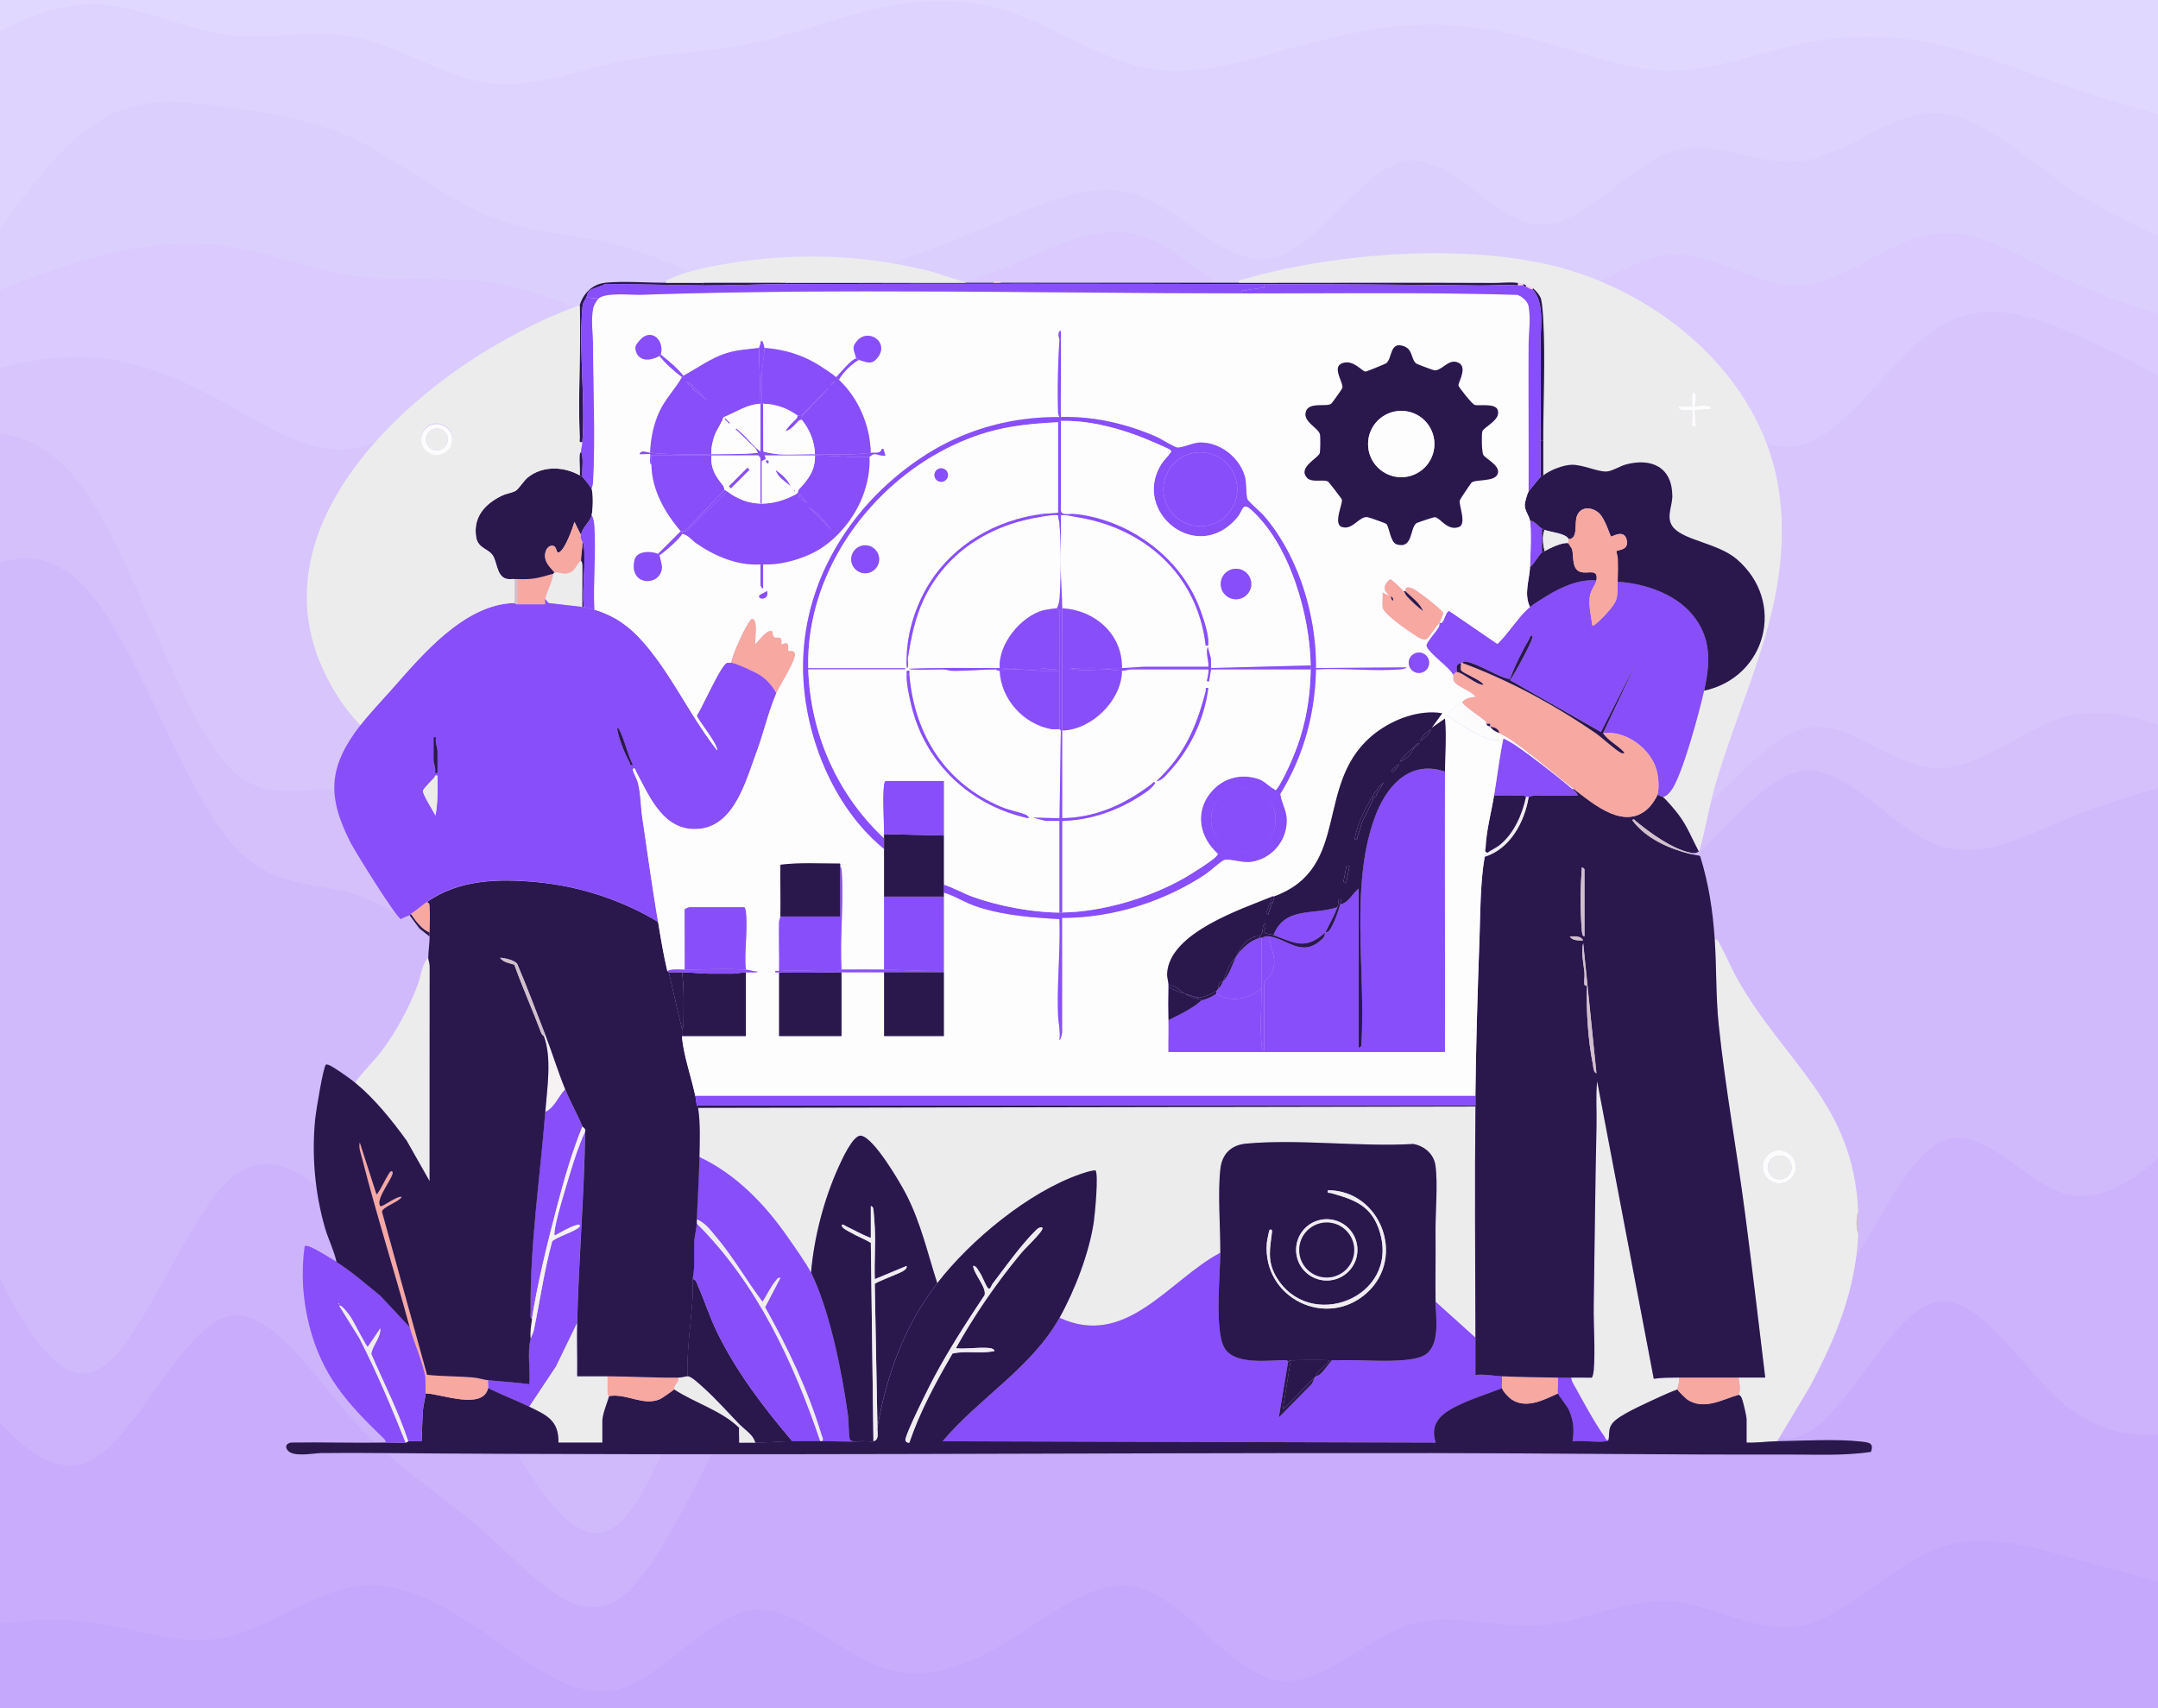 <svg xmlns="http://www.w3.org/2000/svg" viewBox="0 0 480 380"><rect x="0" y="0" width="480" height="380" fill="#333333" stroke="none"/><defs><style>.cls-4{fill:#f0edef}.cls-6{fill:#ececec;mix-blend-mode:multiply}.cls-8{fill:#f7a8a1}.cls-9{fill:#884efa}.cls-12{fill:#2a184c}.cls-14{fill:#f6f2f4}.cls-15{fill:#d1c0ca}.cls-18{fill:#fccfe6}.cls-19{fill:#fdfcfc}.cls-21{fill:#fdfdfd}</style></defs><g style="isolation:isolate"><g id="Layer_1" data-name="Layer 1"><path d="m-8.66 13.02 4.86-2.69c4.92-2.69 14.64-8.06 24.43-8.06s19.51 5.37 29.29 6.72c9.78 1.34 19.51-1.34 29.29.67 9.78 2.02 19.51 8.73 29.29 10.08 9.78 1.34 19.51-2.69 29.29-4.7 9.78-2.02 19.51-2.02 29.29-4.03 9.78-2.02 19.51-6.05 29.29-8.06 9.78-2.02 19.51-2.02 29.18 1.34s19.29 10.08 28.96 12.09c9.67 2.02 19.4-.67 29.18-3.36s19.51-5.37 29.29-6.05c9.78-.67 19.51.67 29.29 3.36s19.51 6.72 29.29 6.72 19.51-4.03 29.29-6.05 19.51-2.02 29.29 0 19.51 6.05 29.29 9.4c9.78 3.36 19.51 6.05 24.42 7.39l4.86 1.34v-40.97H-8.66z" style="fill:#e0d8ff"/><path d="m-8.66 65.41 4.86-7.39c4.92-7.39 14.64-22.17 24.42-28.88 9.78-6.72 19.51-5.37 29.29-4.03S69.42 27.8 79.2 32.5s19.51 12.76 29.29 16.79 19.51 4.03 29.29 6.72 19.51 8.06 29.29 9.4 19.51-1.34 29.29-4.7 19.51-7.39 29.18-11.42 19.29-8.06 28.96-4.03 19.4 16.12 29.18 13.43 19.51-20.15 29.29-21.49 19.51 13.43 29.29 14.11c9.78.67 19.51-12.76 29.29-16.12s19.51 3.36 29.29 2.02 19.51-10.75 29.29-10.75 19.51 9.4 29.29 16.12 19.51 10.75 24.42 12.76l4.86 2.02V27.81l-4.86-1.34c-4.92-1.34-14.64-4.03-24.42-7.39s-19.51-7.39-29.29-9.4c-9.78-2.02-19.51-2.02-29.29 0s-19.51 6.05-29.29 6.05-19.51-4.03-29.29-6.72-19.51-4.03-29.29-3.36-19.51 3.36-29.29 6.05-19.51 5.37-29.18 3.36-19.29-8.73-28.96-12.09-19.4-3.36-29.18-1.34-19.51 6.05-29.29 8.06c-9.78 2.02-19.51 2.02-29.29 4.03-9.78 2.02-19.51 6.05-29.29 4.7-9.78-1.34-19.51-8.06-29.29-10.08s-19.51.67-29.29-.67C40.13 6.3 30.41.93 20.63.93S1.12 6.3-3.8 8.99l-4.86 2.69z" style="fill:#ded3ff"/><path d="m-8.66 69.44 4.86-2.02c4.92-2.02 14.64-6.05 24.42-8.73C30.4 56 40.13 54.66 49.91 56s19.51 5.37 29.29 6.72c9.78 1.34 19.51 0 29.29 1.34s19.51 5.37 29.29 10.08c9.78 4.7 19.51 10.08 29.29 9.4s19.51-7.39 29.29-12.09 19.51-7.39 29.18-11.42 19.29-9.4 28.96-6.05c9.67 3.36 19.4 15.45 29.18 16.79s19.51-8.06 29.29-8.73 19.51 7.39 29.29 6.72 19.51-10.08 29.29-10.75 19.51 7.39 29.29 6.72 19.51-10.08 29.29-11.42 19.51 5.37 29.29 10.08c9.78 4.7 19.51 7.39 24.42 8.73l4.86 1.34V56l-4.86-2.02c-4.92-2.02-14.64-6.05-24.42-12.76-9.78-6.72-19.51-16.12-29.29-16.12s-19.51 9.4-29.29 10.75c-9.78 1.34-19.51-5.37-29.29-2.02-9.78 3.36-19.51 16.79-29.29 16.12s-19.51-15.45-29.29-14.11-19.51 18.81-29.29 21.49-19.51-9.4-29.18-13.43-19.29 0-28.96 4.03-19.4 8.06-29.18 11.42-19.51 6.05-29.29 4.7-19.51-6.72-29.29-9.4c-9.78-2.69-19.51-2.69-29.29-6.72S88.98 35.84 79.2 31.14s-19.51-6.05-29.29-7.39-19.51-2.69-29.29 4.03C10.84 34.51 1.12 49.29-3.8 56.67l-4.86 7.39v5.37Z" style="fill:#dbcffe"/><path d="m-8.66 85.56 4.86-1.34c4.92-1.34 14.64-4.03 24.42-3.36s19.51 4.7 29.29 10.08c9.78 5.37 19.51 12.09 29.29 10.08 9.78-2.02 19.51-12.76 29.29-15.45s19.51 2.69 29.29 8.73c9.78 6.05 19.51 12.76 29.29 9.4s19.51-16.79 29.29-23.51 19.51-6.72 29.18-6.72 19.29 0 28.96 6.72 19.4 20.15 29.18 24.18 19.51-1.34 29.29-4.03 19.51-2.69 29.29-5.37c9.78-2.69 19.51-8.06 29.29-5.37s19.51 13.43 29.29 10.75 19.51-18.81 29.29-25.52c9.78-6.72 19.51-4.03 29.29 0s19.51 9.4 24.42 12.09l4.86 2.69V72.15l-4.86-1.34c-4.92-1.34-14.64-4.03-24.42-8.73S439.91 50.66 430.13 52s-19.51 10.75-29.29 11.42-19.51-7.39-29.29-6.72-19.51 10.08-29.29 10.75-19.51-7.39-29.29-6.72-19.51 10.08-29.29 8.73c-9.78-1.34-19.51-13.43-29.18-16.79s-19.29 2.02-28.96 6.05-19.4 6.72-29.18 11.42-19.51 11.42-29.29 12.09-19.51-4.7-29.29-9.4-19.51-8.73-29.29-10.08c-9.78-1.34-19.51 0-29.29-1.34s-19.51-5.37-29.29-6.72c-9.78-1.34-19.51 0-29.29 2.69S1.11 64.1-3.8 66.11l-4.86 2.02v17.46Z" style="fill:#dacafd"/><path d="M-8.66 97.65h4.86c4.92 0 14.64 0 24.42 15.45s19.51 46.35 29.29 57.76 19.51 3.36 29.29 7.39 19.51 20.15 29.29 14.11 19.51-34.26 29.29-34.93 19.51 26.2 29.29 18.81 19.51-49.03 29.29-62.47c9.78-13.43 19.51 1.34 29.18 10.75 9.67 9.4 19.29 13.43 28.96 24.85s19.4 30.23 29.18 26.87 19.51-28.88 29.29-33.58 19.51 11.42 29.29 24.18 19.51 22.17 29.29 18.81 19.51-19.48 29.29-22.17 19.51 8.06 29.29 8.73 19.51-8.73 29.29-11.42 19.51 1.34 24.42 3.36l4.86 2.02V88.26l-4.86-2.69c-4.92-2.69-14.64-8.06-24.42-12.09s-19.51-6.72-29.29 0S410.62 96.32 400.84 99c-9.78 2.69-19.51-8.06-29.29-10.75s-19.51 2.69-29.29 5.37-19.51 2.69-29.29 5.37c-9.78 2.69-19.51 8.06-29.29 4.03s-19.51-17.46-29.18-24.18-19.29-6.72-28.96-6.72-19.4 0-29.18 6.72-19.51 20.15-29.29 23.51-19.51-3.36-29.29-9.4c-9.78-6.05-19.51-11.42-29.29-8.73S88.98 97.65 79.2 99.67s-19.51-4.7-29.29-10.08-19.51-9.4-29.29-10.08c-9.78-.67-19.51 2.02-24.42 3.36l-4.86 1.34v13.43Z" style="fill:#d8c5fc"/><path d="m-8.66 129.89 4.86-2.02c4.92-2.02 14.64-6.05 24.42 6.05 9.78 12.09 19.51 40.3 29.29 53.06s19.51 10.08 29.29 13.43c9.78 3.36 19.51 12.76 29.29 2.69 9.78-10.08 19.51-39.63 29.29-39.63s19.51 29.55 29.29 26.87 19.51-37.61 29.29-51.72 19.51-7.39 29.18 0 19.29 15.45 28.96 26.2 19.4 24.18 29.18 22.17c9.78-2.02 19.51-19.48 29.29-21.49 9.78-2.02 19.51 11.42 29.29 20.82s19.51 14.78 29.29 9.4c9.78-5.37 19.51-21.49 29.29-22.84 9.78-1.34 19.51 12.09 29.29 16.12s19.51-1.34 29.29-5.37 19.51-6.72 24.42-8.06l4.86-1.34v-9.4l-4.86-2.02c-4.92-2.02-14.64-6.05-24.42-3.36s-19.51 12.09-29.29 11.42-19.51-11.42-29.29-8.73-19.51 18.81-29.29 22.17-19.51-6.05-29.29-18.81-19.51-28.88-29.29-24.18-19.51 30.23-29.29 33.58c-9.78 3.36-19.51-15.45-29.18-26.87s-19.29-15.45-28.96-24.85-19.4-24.18-29.18-10.75-19.51 55.08-29.29 62.47-19.51-19.48-29.29-18.81-19.51 28.88-29.29 34.93-19.51-10.08-29.29-14.11-19.51 4.03-29.29-7.39-19.51-42.32-29.29-57.76C10.84 96.31 1.11 96.31-3.8 96.31h-4.86z" style="fill:#d5c0fc"/><path d="m-8.66 266.91 4.86 10.75c4.92 10.75 14.64 32.24 24.42 28.88s19.51-31.57 29.29-41.64c9.78-10.08 19.51-2.02 29.29 8.73s19.51 24.18 29.29 40.3 19.51 34.93 29.29 26.2 19.51-45 29.29-65.82 19.51-26.2 29.29-29.55c9.78-3.36 19.51-4.7 29.18 2.69s19.29 23.51 28.96 31.57 19.4 8.06 29.18 3.36 19.51-14.11 29.29-19.48 19.51-6.72 29.29-7.39 19.51-.67 29.29 10.08 19.51 32.24 29.29 28.88 19.51-31.57 29.29-38.29 19.51 8.06 29.29 10.75 19.51-6.72 24.42-11.42l4.86-4.7V172.9l-4.86 1.34c-4.92 1.34-14.64 4.03-24.42 8.06s-19.51 9.4-29.29 5.37-19.51-17.46-29.29-16.12-19.51 17.46-29.29 22.84c-9.78 5.37-19.51 0-29.29-9.4s-19.51-22.84-29.29-20.82-19.51 19.48-29.29 21.49c-9.78 2.02-19.51-11.42-29.18-22.17s-19.29-18.81-28.96-26.2-19.4-14.11-29.18 0-19.51 49.03-29.29 51.72-19.51-26.87-29.29-26.87-19.51 29.55-29.29 39.63-19.51.67-29.29-2.69-19.51-.67-29.29-13.43-19.51-40.97-29.29-53.06-19.51-8.06-24.42-6.05l-4.86 2.02v138.36Z" style="fill:#d1bafc"/><path d="m-8.66 307.21 4.86 6.05c4.92 6.05 14.64 18.14 24.42 12.76 9.78-5.37 19.51-28.21 29.29-31.57s19.51 12.76 29.29 23.51 19.51 16.12 29.29 24.85 19.51 20.82 29.29 14.11c9.78-6.72 19.51-32.24 29.29-48.36s19.51-22.84 29.29-28.21 19.51-9.4 29.18 0 19.29 32.24 28.96 38.29 19.4-4.7 29.18-11.42 19.51-9.4 29.29-14.78c9.78-5.37 19.51-13.43 29.29-13.43s19.51 8.06 29.29 19.48 19.51 26.2 29.29 22.17 19.51-26.87 29.29-29.55 19.51 14.78 29.29 22.84 19.51 6.72 24.42 6.05l4.86-.67v-69.85l-4.86 4.7c-4.92 4.7-14.64 14.11-24.42 11.42s-19.51-17.46-29.29-10.75c-9.78 6.72-19.51 34.93-29.29 38.29s-19.51-18.14-29.29-28.88c-9.78-10.75-19.51-10.75-29.29-10.08s-19.51 2.02-29.29 7.39-19.51 14.78-29.29 19.48-19.51 4.7-29.18-3.36-19.29-24.18-28.96-31.57-19.4-6.05-29.18-2.69-19.51 8.73-29.29 29.55-19.51 57.09-29.29 65.82-19.51-10.08-29.29-26.2-19.51-29.55-29.29-40.3-19.51-18.81-29.29-8.73-19.51 38.29-29.29 41.64c-9.78 3.36-19.51-18.14-24.42-28.88l-4.86-10.75v41.64Z" style="fill:#cdb3fc"/><path d="m-8.66 363.63 4.86-.67c4.92-.67 14.64-2.02 24.42-.67 9.78 1.34 19.51 5.37 29.29 3.36s19.51-10.08 29.29-11.42 19.51 4.03 29.29 10.75 19.51 14.78 29.29 12.09 19.51-16.12 29.29-17.46 19.51 9.4 29.29 12.76 19.51-.67 29.18-6.72 19.29-14.11 28.96-10.75 19.4 18.14 29.18 20.15c9.78 2.02 19.51-8.73 29.29-12.09s19.51.67 29.29 0 19.51-6.05 29.29-5.37c9.78.67 19.51 7.39 29.29 5.37s19.51-12.76 29.29-16.79 19.51-1.34 29.29 1.34 19.51 5.37 24.42 6.72l4.86 1.34v-37.61l-4.86.67c-4.92.67-14.64 2.02-24.42-6.05-9.78-8.06-19.51-25.52-29.29-22.84s-19.51 25.52-29.29 29.55-19.51-10.75-29.29-22.17-19.51-19.48-29.29-19.48-19.51 8.06-29.29 13.43-19.51 8.06-29.29 14.78-19.51 17.46-29.18 11.42-19.29-28.88-28.96-38.29c-9.67-9.4-19.4-5.37-29.18 0s-19.51 12.09-29.29 28.21-19.51 41.64-29.29 48.36-19.51-5.37-29.29-14.11c-9.78-8.73-19.51-14.11-29.29-24.85-9.78-10.75-19.51-26.87-29.29-23.51s-19.51 26.2-29.29 31.57-19.51-6.72-24.42-12.76l-4.86-6.05v57.76Z" style="fill:#c9adfc"/><path d="M-8.66 391.84h497.32v-37.61l-4.86-1.34c-4.92-1.34-14.64-4.03-24.42-6.72s-19.51-5.37-29.29-1.34-19.51 14.78-29.29 16.79c-9.78 2.02-19.51-4.7-29.29-5.37s-19.51 4.7-29.29 5.37-19.51-3.36-29.29 0-19.51 14.11-29.29 12.09-19.51-16.79-29.18-20.15-19.29 4.7-28.96 10.75-19.4 10.08-29.18 6.72-19.51-14.11-29.29-12.76c-9.78 1.34-19.51 14.78-29.29 17.46-9.78 2.69-19.51-5.37-29.29-12.09s-19.51-12.09-29.29-10.75-19.51 9.4-29.29 11.42-19.51-2.02-29.29-3.36-19.51 0-24.42.67l-4.86.67v29.55Z" style="fill:#c5a7fc"/><path d="M381.4 208.91c.68-.09 1.14 1.18 1.42 1.69 1.28 2.3 2.27 4.79 3.55 7.08 10.53 18.75 25.85 27.55 26.95 51.82-.5 1.39-.5 3.65 0 5.02-.52 12.36-5.02 23.28-10.78 34l-7.25 12.11c-2.28.05-4.52.39-6.8.3v-5.17c0-.69-.69-3.58-.96-4.36-.16-.47-.29-.91-.81-1.11.57-1.35.12-2.48 0-3.84 1.97-.01 3.95 0 5.91 0-1.47-12.14-2.89-24.32-4.48-36.46-1.82-13.9-4.42-28.13-5.87-42.01-.66-6.34-.46-12.71-.89-19.06Zm18.03 50.67c0-2.03-1.64-3.67-3.67-3.67s-3.67 1.64-3.67 3.67 1.64 3.67 3.67 3.67 3.67-1.64 3.67-3.67M95.25 213.05c0 .49.31 1.18.31 1.91.03 15.91-.05 31.83-.02 47.74l-5.08-8.96c-3.28-4.55-7.13-9.34-11.47-12.91 1.7-2.44 3.94-4.46 5.74-6.82 3.33-4.38 6.24-9.74 8.17-14.89.72-1.92.9-4.57 2.35-6.07" class="cls-6"/><path d="M337.65 62.91v.59c-2.95-.21-5.82.05-8.71.01-15.96-.19-31.78-.27-47.76-.31-35.46-.09-70.96-.12-106.42 0v-.3c13.4-.02 26.81 0 40.2 0h7.68c17.63 0 35.28-.01 52.91 0 18.87.01 37.75-.08 56.62.01 1.75 0 3.58-.21 5.46-.01ZM134.56 62.91v.3c-.89.57-2.64.85-3.41 1.47-.6.48-.49 1.02-.73 1.49-.52 1.01-.78 1.02-.9 2.5-.78 9.53.7 20.13.01 29.71-.9.16-.57-.45-.59-1.02-.39-9.76.29-19.65 0-29.42.72-2.56 2.8-4.73 5.62-5.02ZM148.16 62.91c2.75-.02 5.52 0 8.28 0v.59c-7.3-.02-14.58-.33-21.88-.3v-.3c4.05-.42 9.38.02 13.6 0ZM91.4 203.3c1.11 1.57 2.29 3.32 4.14 4.14v.89l-2.23-1.76-2.21-2.96c.1-.06.18-.22.3-.3Z" class="cls-12"/><path d="M413.33 274.53c-.5-1.37-.5-3.63 0-5.02.07 1.59.07 3.43 0 5.02" class="cls-15"/><path d="M222.65 62.91h-1.77c.3-.48 1.49-.47 1.77 0" class="cls-18"/><path d="M328.19 246.15c-.18 17.13-.05 34.3 0 51.43l-8.87-7.98c-.06-5.14.04-10.36-.01-15.5-.05-4.42.55-10.62-.01-14.76-.35-2.59-2.42-4.36-4.92-4.83-11.95.69-25.41-1.15-37.19-.08-3.25.3-5.33 2.24-5.72 5.51-.65 5.43 0 13.03-.03 18.74-11.47 6.09-20.89 21.34-35.77 14.48 3.41-6.1 6.66-14.55 7.64-21.47.23-1.6 1.11-10.64.33-11.34-1.17.11-2.3.5-3.4.88-11.44 3.95-24.44 14.71-31.77 24.24-2.2-6.8-3.64-13.4-6.94-19.81-1.33-2.59-7.26-12.76-10.08-13.01-1.74-.15-4.24 5.43-4.91 6.9-3.29 7.27-5.44 15.59-6.16 23.55-.96-1.96-3.72-5.81-5.08-7.78-5.07-7.34-11.58-14.11-19.75-17.94.08-3.47.23-7.55-.3-10.94l172.93-.3Z" class="cls-6"/><path d="M271.43 278.67c-.04 4.98-1.27 17.32.88 21.14s9.53 2.85 13.48 2.79c.65-.01.68.31.72.31l-2.07 12.41 7.4-7.53.58-1.34c.1-.09.19-.2.3-.3.05-.04.53-.1.9-.42 1.11-.97 1.7-2.08 2.65-3.12 1.57.03 3.06-.03 4.57-.01 3.86.04 13.02.7 16.04-1.11 3.61-2.17 2.49-8.47 2.45-11.88l8.87 7.98v8.28c1.99-.22 3.96.22 5.91.29.1.82-.14 1.89 0 2.66-2.97 1.16-6.18 2.17-9.07 3.5-3.77 1.73-7.26 3.82-5.71 8.62l-109.67-.3c8.15-9.67 19.75-16.28 26.01-27.48 14.88 6.86 24.3-8.39 35.77-14.48Z" class="cls-9"/><path d="M349.47 306.45c1.51-.02 3.03 0 4.55.02.27-.07.45-1.35.47-1.65.37-4.56-.08-9.83 0-14.49.21-13.25.31-26.63.62-39.88.08-3.3-.2-6.63.14-9.92l12.59 66.18c1.86-.26 3.71-.25 5.59-.27.3.73-.37 2.22-.3 2.66-1.22.46-2.47.97-3.65 1.52-2.61 1.22-7.84 3.51-9.92 5.15-.57.45-1.06.92-1.35 1.61-.44 1.05-.22 2.24-.44 2.96-.66.15-.63-.37-.88-.73-2.26-3.24-4.35-7.12-6.27-10.6-.43-.79-1.07-1.66-1.13-2.56Z" class="cls-6"/><path d="M349.47 306.45c.06.9.7 1.78 1.13 2.56 1.91 3.48 4 7.36 6.27 10.6.26.37.22.88.88.73-.09.3-.13.27-.43.3-2.3.29-5.18-.23-7.55 0 .41-2.53.23-4.64-.83-7-.39-.87-2.31-3.23-2.42-3.64-.23-.88.16-2.54 0-3.55.98.01 1.97.01 2.96 0Z" class="cls-9"/><path d="M328.19 245.86v.3l-172.93.3c-.01-.08-.25-.32-.3-.59h173.23Z" class="cls-12"/><path d="m128.35 294.33-4.68 9.66-5.96 8.96c-2.99-1.46-6.18-2.66-9.16-4.14.11-.49-.08-1.23 0-1.77 3.05.31 6.13.46 9.16.89.28-3.15-.51-7.06.3-10.05.16-.58.58-1.24.75-2.06 1.35-6.53 2.29-13.15 4.04-19.6.4-.85 5.21-2.23 6.14-3.32.12-.61-.24-.5-.68-.38-1.57.43-3.33 1.55-4.79 2.3-.22.07-.16-.22-.15-.44.04-2.34 2.59-10.42 3.41-13.15.93-3.13 2.05-6.51 3.4-9.46-.21 14.2-1.44 28.46-1.77 42.56Z" class="cls-9"/><path d="M128.35 294.33c-.09 3.93.07 7.89 0 11.82 2.26 0 4.54-.01 6.8 0-.01 1.23.02 2.48 0 3.72-.01.4.31.68.31.72 0 .49-1.48 3.91-1.48 5.47v4.88h-9.76c.07-4.98-2.66-6.1-6.5-7.98l5.96-8.96 4.68-9.66Z" class="cls-6"/><path d="M129.54 250.59c-2.27 5.61-3.99 11.51-5.53 17.37-2.11 7.98-4.46 17.37-5.7 25.48-.49-.31-.29-1.12-.3-1.62-.18-14.9 2.09-29.67 3.26-44.49 2.03-.86 2.95-3.5 4.43-5.02 1.15 2.78 2.68 5.48 3.84 8.28" class="cls-9"/><path d="M130.13 251.77c-1.35 2.95-2.47 6.32-3.4 9.46-.81 2.73-3.37 10.81-3.41 13.15 0 .22-.07.51.15.44 1.46-.76 3.22-1.87 4.79-2.3.44-.12.79-.23.68.38-.93 1.09-5.74 2.47-6.14 3.32-1.75 6.45-2.69 13.07-4.04 19.6-.17.82-.59 1.48-.75 2.06-.15-1.54.07-2.96.3-4.43 1.24-8.11 3.59-17.5 5.7-25.48 1.55-5.86 3.26-11.77 5.53-17.37.05.12.88.48.59 1.18Z" class="cls-14"/><path d="M164.71 317.09c-.06.19-.28.43-.3.59-4.06-3.94-9.79-5.49-14.49-8.57.04-.06-.02-.53.17-.85.35-.59.97-.87.72-1.81.88-.01 1.47-.25 2.07-.3.84-.06 2.77 1.81 3.55 2.51 2.91 2.6 5.56 5.62 8.27 8.43Z" class="cls-6"/><path d="M125.69 242.31c-1.49 1.53-2.4 4.17-4.43 5.02.42-5.28 1.5-11.94-.3-16.85l.3-.3c1.55 3.98 2.82 8.21 4.43 12.12Z" class="cls-14"/><path d="M95.54 207.44c-1.85-.82-3.03-2.56-4.14-4.14 1.13-.75 2.38-1.83 3.55-2.66.67.21.58.76.61 1.31.1 1.74 0 3.71-.02 5.48Z" class="cls-8"/><path d="m129.54 135.03-7.51-.87-.76-.9c.42-1.89 1.57-3.65 1.77-5.62.09-.02.2-.28.3-.3 1.31-.19 2.09.7 3.63-.07 1.13-.57 1.3-1.92 2.28-2.59 0 .05.31.46.32 1 .04 3.11-.07 6.24-.02 9.35Z" class="cls-6"/><path d="M129.83 135.03c-.1-.02-.2.02-.3 0-.05-3.11.06-6.23.02-9.35 0-.54-.32-.95-.32-1-.02-1.46.36-2.7.3-4.14.02.08.26.25.31.71.51 4.22-.41 9.44-.02 13.77ZM154.07 284.58c.74-.13 1.01 1.07 1.23 1.58 1.46 3.31 2.55 6.79 4.13 10.06 4.32 8.91 10.44 16.92 16.81 24.42-2.68 0-5.52.33-8.28.3-.44-1.73-2.11-2.67-3.25-3.84-2.71-2.8-5.37-5.83-8.27-8.43-.78-.7-2.71-2.57-3.55-2.51-.16-5.98.82-11.94 1.18-17.88.07-1.22-.07-2.47 0-3.69Z" class="cls-12"/><path d="M180.38 283.1c4.2 8.56 6.92 22.25 8.23 31.81.17 1.25.13 4.47.38 5.24.29.88 2.44.35 3.21.48-3.26.21-6.31-.01-9.46 0 .57-.26.13-.95 0-1.34-3.03-10.03-7.48-19.39-12.58-28.49l3.41-6.52c-.56-.12-.72.28-1.01.61-1.19 1.37-1.94 3.23-2.98 4.7-3.52-4.68-6.44-9.83-10.21-14.32-1.23-1.46-2.6-3.36-4.43-4 .21-4.46.49-9.42.59-13.89 8.17 3.82 14.68 10.6 19.75 17.94 1.36 1.97 4.12 5.81 5.08 7.78Z" class="cls-9"/><path d="M182.45 320.63h-6.21c-6.37-7.5-12.49-15.52-16.81-24.42-1.58-3.26-2.67-6.74-4.13-10.06-.22-.5-.49-1.71-1.23-1.58.05-.84.3-2.27.3-2.81v-5.32c0-1.05.54-3.18.59-4.29 13.34 13.25 21.53 30.82 27.49 48.47Z" class="cls-9"/><path d="M154.96 271.28c1.82.63 3.2 2.54 4.43 4 3.77 4.49 6.69 9.65 10.21 14.32 1.04-1.48 1.79-3.34 2.98-4.7.29-.34.45-.73 1.01-.61l-3.41 6.52c5.1 9.11 9.55 18.46 12.58 28.49.12.39.56 1.07 0 1.34h-.3c-5.96-17.65-14.16-35.22-27.49-48.47.01-.29-.01-.59 0-.89Z" class="cls-4"/><path d="M208.47 285.46c7.34-9.53 20.34-20.29 31.77-24.24 1.1-.38 2.23-.77 3.4-.88.77.69-.11 9.73-.33 11.34-.99 6.92-4.23 15.37-7.64 21.47-6.27 11.2-17.87 17.81-26.01 27.48l109.67.3c-1.55-4.8 1.95-6.89 5.71-8.62 2.89-1.33 6.1-2.33 9.07-3.5.12.66 1.51 2.1 2.09 2.49 3.28 2.21 7.19.11 10.33-1.31.11.41 2.03 2.77 2.42 3.64 1.06 2.36 1.24 4.47.83 7 2.37-.23 5.25.3 7.55 0 .3-.04.33 0 .43-.3.22-.71 0-1.91.44-2.96.29-.68.78-1.16 1.35-1.61 2.09-1.65 7.32-3.93 9.92-5.15 1.18-.55 2.43-1.06 3.65-1.52.05.26 1.87 2.07 2.27 2.32 3.77 2.33 7.66-.09 11.33-1.13.52.2.65.64.81 1.11.27.78.96 3.67.96 4.36v5.17c2.28.09 4.52-.25 6.8-.3 5.55-.11 13.35-.54 18.69.08 1.72.2 2.88.27 2.17 2.3-6.17.92-12.65.56-18.95.58-25.94.08-52.28-.29-78.31-.32-77.95-.08-155.91.63-233.83 0-4.53-.04-9.09-.06-13.62 0-1.78.02-6.38 1.02-7.54-.71-.56-.83-.14-1.4.77-1.63 7.04-.11 14.09.12 21.13 0 1.47-.03 2.97.09 4.43 0 .27-.02.52-.29.59-.3.97-.08 1.99.06 2.96 0 .11-2.3.14-4.65.3-6.94.08-1.17.53-2.53.59-3.7 3.28.03 12.77 3.85 13.89-1.18 2.99 1.48 6.18 2.68 9.16 4.14 3.85 1.88 6.58 3 6.5 7.98h9.76v-4.88c0-1.56 1.47-4.98 1.48-5.47 3.93-.68 7.69 2.34 11.43.64.31-.14 2.94-1.97 3.05-2.12 4.69 3.08 10.42 4.63 14.49 8.57-.1 1.04.07 2.2 0 3.25 1.18 0 2.37-.02 3.55 0 2.76.03 5.59-.29 8.28-.3h6.51c3.15-.01 6.2.21 9.46 0 .87-.06 1.22.24 2.07 0 1.4-.4.76-1.95.89-3.25 2.11-11.72 6.01-22.45 13.3-31.92Zm11.97 14.49c-2.36-.33-5.39.24-7.83 0 4.17-7.46 9.05-14.54 14.49-21.12.99-1.2 4.25-4.24 4.72-5.33.31-.72-.68-.48-1.18 0-3.4 3.28-6.92 8.25-9.82 12.06-.36.47-.58 1.63-1.13.92-.52-.67-1.16-2.51-1.81-3.46-.31-.46-.78-1.5-1.42-1.38.19 1.86 3.05 4.81 2.54 6.51-4.05 6.08-8.03 12.25-11.46 18.71-.9 1.7-6.4 12.62-6.13 13.6.09.34.5.57.86.49 2.37-6.97 5.91-13.48 9.59-19.82 3.01-.71 6.27.13 9.33-.57.11-.3-.62-.57-.74-.59Z" class="cls-12"/><path d="M220.44 299.95c.12.02.85.29.74.59-3.06.7-6.32-.13-9.33.57-3.68 6.34-7.22 12.85-9.59 19.82-.36.08-.77-.14-.86-.49-.26-.98 5.23-11.9 6.13-13.6 3.42-6.46 7.41-12.63 11.46-18.71.51-1.7-2.35-4.65-2.54-6.51.65-.11 1.11.93 1.42 1.38.65.95 1.29 2.79 1.81 3.46.55.71.77-.45 1.13-.92 2.91-3.81 6.42-8.78 9.82-12.06.5-.48 1.5-.72 1.18 0-.47 1.09-3.73 4.13-4.72 5.33a142.3 142.3 0 0 0-14.49 21.12c2.44.24 5.47-.33 7.83 0Z" class="cls-4"/><path d="M208.47 285.46c-7.29 9.47-11.19 20.2-13.3 31.92l-.6-31.72c.09-.39 5.3-2.29 6.13-2.8.46-.28 1.06-.59.97-1.24l-7.09 2.95c-.14-3.78.18-7.6 0-11.38-.05-1.12-.16-2.76-.28-3.86-.05-.44-.06-.91-.6-1.02v7.09c-1.91-.69-3.68-1.74-5.52-2.61-.27-.13-.77-.64-.99-.19.22.74 1.35 1.19 1.98 1.56 1.46.86 3.1 1.44 4.53 2.33l.58 44.14c-.84.24-1.2-.06-2.07 0-.77-.13-2.92.4-3.21-.48-.25-.77-.21-3.98-.38-5.24-1.32-9.56-4.03-23.25-8.23-31.81.71-7.96 2.86-16.27 6.16-23.55.67-1.47 3.17-7.06 4.91-6.9 2.82.25 8.75 10.42 10.08 13.01 3.3 6.41 4.74 13.01 6.94 19.81Z" class="cls-12"/><path d="m194.28 320.63-.58-44.14c-1.44-.89-3.07-1.47-4.53-2.33-.64-.38-1.76-.83-1.98-1.56.22-.44.72.07.99.19 1.84.87 3.61 1.92 5.52 2.61v-7.09c.54.11.55.58.6 1.02.12 1.1.23 2.73.28 3.86.18 3.78-.13 7.6 0 11.38l7.09-2.95c.09.66-.51.96-.97 1.24-.83.51-6.04 2.41-6.13 2.8l.6 31.72c-.13 1.3.51 2.85-.89 3.25" class="cls-4"/><path d="M167.97 320.93c-1.18-.01-2.37.01-3.55 0 .07-1.06-.1-2.22 0-3.25.02-.16.24-.4.3-.59 1.14 1.18 2.81 2.11 3.25 3.84" class="cls-6"/><path d="M129.54 106.06c-.07-.05-.41-.19-.59-.3.11-1.49-.15-3.14-.01-4.61.04-.39.31-.67.31-.71.67 1.69.12 3.82.3 5.62Z" class="cls-12"/><path d="M399.43 259.58c0 2.03-1.64 3.67-3.67 3.67s-3.67-1.64-3.67-3.67 1.64-3.67 3.67-3.67 3.67 1.64 3.67 3.67m-.93.13c0-1.46-1.18-2.64-2.64-2.64s-2.64 1.18-2.64 2.64 1.18 2.64 2.64 2.64 2.64-1.18 2.64-2.64" class="cls-19"/><path d="M91.11 295.22c-3.38-12.49-7.37-24.97-10.56-37.47-.28-1.11-.85-2.51-.53-3.61l3.7 11.52c.28.22 2.28-3.89 2.61-4.34.14-.19.59-1.08.94-.69.72.81-4.02 6.17-2.66 7.68.39.28 3.75-2.38 4.73-2.07-.56 1.12-4.4 2.27-4.38 3.34l10.02 36.24c3.47.39 6.99.29 10.47.62.96.09 2.24.5 3.11.59-.08.54.11 1.28 0 1.77-1.12 5.04-10.61 1.21-13.89 1.18.02-.36 0-3.25-.06-3.61-.37-2.69-2.67-8.13-3.49-11.16Z" class="cls-8"/><path d="M74.85 280.73c3.48 2.21 6.57 4.95 9.76 7.53l6.5 6.95c.82 3.03 3.13 8.47 3.49 11.16.05.36.07 3.26.06 3.61-.06 1.17-.51 2.53-.59 3.7-.16 2.3-.19 4.64-.3 6.94-.97.06-1.99-.08-2.96 0-2.2-6.67-5.45-12.98-8.23-19.43.31-1.98 2.12-3.56 2.02-5.69l-2.8 4.14c-.36-.17-3.2-5.8-3.87-6.77-.25-.36-2.03-2.84-2.48-2.39l4.48 7.19c3.85 7.55 7.17 15.37 10.3 23.25-1.46.09-2.97-.03-4.43 0-.01-.55-.37-.85-.73-1.19-7.9-7.63-13.44-13.74-16.27-24.81-1.49-5.84-1.86-11.76-1.03-17.74.43-.07.77.02 1.16.17 1.21.44 4.67 2.58 5.93 3.38Zm.44 9.17v.3q.285-.15 0-.3" class="cls-9"/><path d="M90.22 320.93c-3.13-7.88-6.44-15.71-10.3-23.25l-4.48-7.19c.46-.45 2.24 2.03 2.48 2.39.67.97 3.51 6.6 3.87 6.77l2.8-4.14c.1 2.13-1.71 3.72-2.02 5.69 2.78 6.45 6.03 12.76 8.23 19.43-.07 0-.32.28-.59.3ZM75.29 289.9q.285.15 0 .3z" class="cls-4"/><path d="M150.82 306.45c.25.94-.37 1.22-.72 1.81-.19.32-.13.8-.17.85-.11.15-2.75 1.98-3.05 2.12-3.75 1.7-7.5-1.32-11.43-.64 0-.04-.32-.32-.31-.72.03-1.24 0-2.48 0-3.72 5.23.02 10.48.36 15.67.3Z" class="cls-8"/><path d="M146.39 205.07c.62 3.7 1.2 7.29 2.07 10.94.02.08.22.19.3.3l2.96 12.71c0 .49-.04 1 0 1.48.31 4.18 2.11 9.16 2.96 13.3.13.63.17 1.4.3 2.07.05.27.28.51.3.59.53 3.38.37 7.47.3 10.94-.1 4.47-.39 9.43-.59 13.89-.01.29.01.59 0 .89-.05 1.11-.59 3.23-.59 4.29v5.32c0 .54-.25 1.97-.3 2.81-.07 1.22.07 2.47 0 3.69-.36 5.95-1.34 11.91-1.18 17.88-.6.04-1.19.29-2.07.3-5.19.06-10.44-.27-15.67-.3h-6.8c.07-3.93-.09-7.89 0-11.82.33-14.1 1.57-28.36 1.77-42.56.29-.7-.54-1.06-.59-1.18-1.16-2.8-2.7-5.49-3.84-8.28-1.61-3.91-2.88-8.14-4.43-12.12-2.06-5.27-4-10.58-6.24-15.78-.57-.82-2.79-1.32-3.81-1.36.65 1.02 2.12 1.2 3.18 1.54 1.82 5.12 4.07 10.09 5.97 15.18.17.45.59.67.6.71 1.79 4.91.71 11.57.3 16.85-1.17 14.82-3.44 29.59-3.26 44.49 0 .5-.19 1.31.3 1.62-.22 1.47-.45 2.89-.3 4.43-.81 2.99-.01 6.9-.3 10.05-3.03-.43-6.11-.58-9.16-.89-.87-.09-2.14-.5-3.11-.59-3.47-.33-7-.24-10.47-.62L84.97 269.6c-.02-1.07 3.82-2.21 4.38-3.34-.97-.32-4.34 2.34-4.73 2.07-1.37-1.51 3.37-6.87 2.66-7.68-.35-.39-.8.5-.94.69-.32.44-2.32 4.55-2.61 4.34l-3.7-11.52c-.32 1.1.24 2.49.53 3.61 3.18 12.5 7.17 24.98 10.56 37.47l-6.5-6.95c-3.19-2.58-6.28-5.33-9.76-7.53-.58-2.63-1.83-5.04-2.58-7.62-2.27-7.9-2.99-16.26-2.15-24.44.15-1.45 1.77-11.39 2.35-11.84.4-.31 2.03.83 2.47 1.11 1.11.7 3.04 2.07 4.05 2.9 4.35 3.57 8.19 8.37 11.47 12.91l5.08 8.96c-.03-15.91.04-31.83.02-47.74 0-.73-.31-1.41-.31-1.91 0-1.46.29-3.1.3-4.73v-.89c.01-1.77.12-3.74.02-5.48-.03-.55.07-1.11-.61-1.31 7-5 15.89-5.23 24.39-4.43 9.53.89 18.9 3.95 27.05 8.86Z" class="cls-12"/><path d="m121.26 230.19-.3.3s-.43-.26-.6-.71c-1.9-5.09-4.15-10.06-5.97-15.18-1.06-.34-2.53-.53-3.18-1.54 1.02.04 3.24.54 3.81 1.36 2.24 5.2 4.18 10.51 6.24 15.78Z" class="cls-15"/><path d="M162.65 147.44c.02-1.46 3.72-9.54 4.59-9.75 1.49-.37.76 4.89.74 5.62.72-.6 2.78-3.67 3.86-2.83.26 2.19.96.93 1.78 1.48.43.29.19 1.26.27 1.35.12.14.82-.44 1.19-.17.52.38.16 1.49.3 1.63.16.16 1.4-.31 1.48.76.13 1.59-3.42 6.99-4.16 8.72-.98-1.72-2.06-3.01-3.75-4.09-1.08-.69-5.18-2.57-6.3-2.71ZM123.03 127.64c-.2 1.97-1.36 3.73-1.77 5.62-.07.34.06.81 0 1.18-2.07.02-4.14-.03-6.21 0v-5.62c3.67.13 4.66-.26 7.98-1.18" class="cls-8"/><path d="m121.26 133.25.76.9 7.51.87c.1.02.2-.02.3 0 .41.08 1.97.47 2.36.59 5.41 1.64 8.8 4.55 12.27 8.86 5.53 6.87 9.59 15.5 15.08 22.46.12-1.48-4.59-7.15-4.54-7.77 1.2-1.71 5.33-11.2 6.67-11.68.28-.1.67-.09.97-.05 1.13.14 5.22 2.03 6.3 2.71 1.68 1.07 2.77 2.37 3.75 4.09-1.79 4.17-2.84 8.88-4.43 13.16-2.33 6.26-4.88 16.34-12.85 17-7.8.64-10.91-7.17-13.9-12.73-.1-.19-.3-1.11-.74-.58-.14.17.95 2.36 1.09 2.89.69 2.56.63 5.25 1.01 7.86 1.13 7.74 2.22 15.52 3.51 23.24-8.15-4.92-17.52-7.97-27.05-8.86-8.49-.8-17.38-.57-24.39 4.43-1.16.83-2.42 1.91-3.55 2.66-.12.08-.2.24-.3.3-.37.23-1.41.48-1.89.87-1-.17-10.17-14.97-11.17-16.92-5.34-10.36-5.03-16.98 2.12-26.21 2.01-2.59 4.93-5.67 7.24-8.28 6.72-7.62 16.03-18.68 27.05-18.91.05 0 .34.3.59.3 2.07-.03 4.14.02 6.21 0 .05-.37-.08-.85 0-1.18Zm19.51 36.94c-1.18-2.29-1.71-5.1-2.81-7.39-.17-.34-.29-.81-.74-.89.42 2.47 1.61 5.48 2.8 7.7.22.41-.02.73.74.58Zm-44.34-6.2v5.17c0 .55.62 1.93.3 2.81h.59v-4.88c0-.65-.62-2.14-.3-3.1zm.88 8.57c-.69-.19-.5.18-.67.38-.48.55-2.56 2.59-2.57 3.01-.02.83 2.28 4.49 2.8 5.47.53-2.92.47-5.89.44-8.86" class="cls-9"/><path d="M97.31 172.56c.03 2.97.09 5.94-.44 8.86-.52-.99-2.82-4.65-2.8-5.47 0-.42 2.09-2.47 2.57-3.01.18-.2-.02-.57.67-.38" class="cls-6"/><path d="M96.43 163.99h.59c-.32.96.3 2.45.3 3.1v4.88h-.59c.32-.88-.3-2.25-.3-2.81zM140.77 170.19c-.76.15-.52-.16-.74-.58-1.19-2.22-2.39-5.23-2.8-7.7.44.07.57.54.74.89 1.1 2.28 1.63 5.09 2.81 7.39Z" class="cls-12"/><path d="M115.05 128.82v5.62c-.26 0-.55-.3-.59-.3v-5.32c.2.01.39 0 .59 0" class="cls-15"/><path d="M128.95 105.77c.18.11.52.24.59.3.22.17 2.01 2.48 2.07 2.66.39 1.12.31 4.73 0 5.91-.42 1.61-2.19 2.72-2.36 4.43l-1.47-2.96c-.46 1.56-1.98 5.78-3.25 6.66-.91.63-.55-1.04-1.39-1.31-1.01-.33-1.74.74-1.86 1.62-.28 1.97.95 2.91 2.06 4.26-.09.01-.21.27-.3.3-3.32.93-4.31 1.32-7.98 1.18-.2 0-.4.01-.59 0-.62-.04-1.23.09-1.85-.07-2.14-.58-2.02-3.76-3.04-5.24s-3.27-1.54-3.66-4.02c-.71-4.52 2.02-7.44 5.79-9.25.9-.43 2.38-.65 3.05-1.09s1.76-2.21 2.67-2.95c3.25-2.61 7.97-2.48 11.53-.44Z" class="cls-12"/><path d="M129.24 119.07c-.27.62.22 1.14.3 1.48.06 1.43-.32 2.68-.3 4.14-.98.67-1.15 2.02-2.28 2.59-1.54.77-2.32-.12-3.63.07-1.11-1.36-2.34-2.29-2.06-4.26.13-.88.85-1.95 1.86-1.62.83.27.48 1.94 1.39 1.31 1.26-.88 2.79-5.1 3.25-6.66l1.47 2.96Z" class="cls-8"/><path d="M128.95 67.93c.29 9.77-.39 19.66 0 29.42.02.57-.3 1.19.59 1.02-.05.74-.24 1.38-.3 2.07 0 .04-.27.32-.31.71-.13 1.47.12 3.11.01 4.61-3.56-2.04-8.28-2.17-11.53.44-.91.73-2.02 2.51-2.67 2.95s-2.15.66-3.05 1.09c-3.77 1.81-6.5 4.73-5.79 9.25.39 2.48 2.64 2.53 3.66 4.02s.9 4.66 3.04 5.24c.62.17 1.23.04 1.85.07v5.32c-11.02.23-20.33 11.29-27.05 18.91-2.3 2.61-5.23 5.69-7.24 8.28-3.43-3.44-6.56-8.42-8.53-12.9-13.39-30.34 15.64-58.61 39.67-72.27 5.54-3.15 11.64-6.18 17.64-8.23ZM100.56 97.7a3.43 3.43 0 1 0-6.858-.002 3.43 3.43 0 0 0 6.858.002M214.97 62.91c-13.4 0-26.81-.02-40.2 0-6.1 0-12.22-.02-18.33 0-2.75 0-5.52-.02-8.28 0-.16-.71.36-.62.78-.83 3.47-1.81 9.43-2.86 13.36-3.51 15.18-2.5 30.54-1.91 45.41 1.99z" class="cls-6"/><path d="M100.56 97.7a3.43 3.43 0 1 1-6.858.002 3.43 3.43 0 0 1 6.858-.002m-.96.05c0-1.34-1.09-2.43-2.43-2.43s-2.43 1.09-2.43 2.43 1.09 2.43 2.43 2.43 2.43-1.09 2.43-2.43" class="cls-19"/><circle cx="97.17" cy="97.75" r="2.43" class="cls-6"/><path d="M377.85 189.41c-1.44-2.75-2.56-5.62-4.44-8.12-.7-.94-2.71-3.34-3.54-4 .74-.09 1.33-.8 1.77-1.34 2.49-3.1 6.39-17.81 7.4-22.31 13.88-3 18.3-19.82 7.25-29.27-4.08-3.49-11.37-4.13-13.95-6.89-1.98-2.13-.37-4.7-.37-7.14-.02-6.38-4.58-8.56-10.31-7.03-1.37.37-3.09 1.53-4.36 1.57-1.98.06-5.21-1.53-7.66-1.5-1.9.02-4.87 1.18-6.37 2.37v-7.68c0-8.78.48-18.36 0-27.04-.07-1.19-.22-3.48-.49-4.53-.2-.77-1.22-1.98-1.87-2.42-.49-.33-.99-.39-1.48-.59-.18-.07-.32-.22-.59-.3-.46-.13-.52-.23-1.18-.3-1.88-.2-3.71.02-5.46.01-18.87-.1-37.75 0-56.62-.01-.17-.79.39-.59.88-.73 20.64-6.01 50.59-8.28 71.31-2.44 23.33 6.58 45 25.59 48.08 50.64 3.02 24.52-8.88 44.07-14.95 66.55-.47 1.72-2.57 12.04-3.04 12.48Zm-.89-101.97c-.97-.94-.44 2.81-.59 2.96-.12.12-2.46-.09-2.96 0-.17 1.43 2.7.63 2.96.88.13.12-.1 2.99 0 3.55h.88l-.3-3.55 3.55-.3c.09-.78-.02-.46-.43-.6-1.19-.38-1.94-.12-3.11 0-.11-.1.65-2.31 0-2.95Z" class="cls-6"/><path d="M340.9 64.09c.65.44 1.67 1.65 1.87 2.42.27 1.05.43 3.35.49 4.53.49 8.68 0 18.26 0 27.04h-.59c0-7.18.08-14.39 0-21.58-.04-3.97.91-9.09-1.77-12.12v-.3Z" class="cls-12"/><path d="M376.96 87.44c.66.64-.1 2.85 0 2.95 1.18-.13 1.92-.39 3.11 0 .41.13.52-.18.43.6l-3.55.3.3 3.55h-.88c-.1-.56.13-3.42 0-3.55-.25-.25-3.12.55-2.96-.88.5-.09 2.84.12 2.96 0 .14-.14-.38-3.89.59-2.96Z" class="cls-19"/><path d="M343.27 98.08v7.68c-.21.17-.54.25-.59.3v-7.98z" class="cls-12"/><path d="M338.83 63.21v.3c-.34-.06-.8.03-1.18 0v-.59c.66.07.72.17 1.18.3ZM340.9 64.09v.3c-.56 0-1.01-.44-1.48-.59v-.3c.49.2.99.26 1.48.59" class="cls-18"/><path d="M339.42 63.5v.3c-.23-.07-.53-.28-.59-.3v-.3c.27.07.41.22.59.3" class="cls-12"/><path d="M342.97 117.59v5.32c-.78.61-1.71 2.55-2.66 3.25.11-2.59.37-8 0-10.34 1.11.13 1.84 1.33 2.66 1.77" class="cls-9"/><path d="M343.56 117.88c-.6 1.33-.35 3.31 0 4.73-.19.11-.53.25-.59.3v-5.32c.16.09.43.23.59.3Z" class="cls-12"/><circle cx="395.86" cy="259.71" r="2.64" class="cls-6"/><path d="M355.09 129.11c-.17 1.01-1.3 2.13-1.48 3.69-.25 2.17.31 4.24.59 6.35.32.33 2.79-2.3 3.11-2.65 2.65-3.01 2.4-3.16 2.51-7.1 5.91.37 12.64 2.61 16.55 7.25 4.34 5.16 4.06 10.77 2.67 16.99-1 4.49-4.91 19.21-7.4 22.31-.43.54-1.03 1.25-1.77 1.34-.2-.16-.93-.23-1.18-.59.38-1.5.2-3.77-.19-5.28-1.26-4.83-6.87-9.02-11.93-8.32l7.39-15.66-7.85 15.38-20.23-11.55c.85-1 5.37-9.32 5.02-9.75-.46-.55-.64.42-.73.58-1.57 2.68-3.2 6.01-4.29 8.87-.32.05-.6-.04-.9-.13-2.64-.81-6.18-3.16-8.8-3.67-.68-.13-.74.21-.94.25-.1.02-.23-.03-.3 0-1.21.58-.92.64-.89 2.07-.22.02-.63.48-.89.59-.59-1.53-5.44-4.77-5.88-6.42-.18-.67 2.32-3.3 2.76-4.25.16-.34.09-.69.16-.86.03-.04.34.07.51-.07.61-.52.94-2.67 1.67-2.56l10.68 7.31c2.53-2.41 4.58-5.99 7.24-8.22.69-.58 2.6-1.78 3.46-2.31 3.36-2.06 7.28-3.91 11.32-3.6ZM332.33 176.99c.69-4.23 1.2-8.5 2.07-12.71.11-.12 2.45 1.29 2.73 1.49 3.73 2.56 9.16 6.81 12.64 9.74.47.39 1 .86 1.18 1.47-3.21.03-6.42-.02-9.63 0-.56 0-1.11.31-1.31.31h-.59c-.04 0-.33-.31-.71-.31-2.13 0-4.26.03-6.38.01" class="cls-9"/><path d="M386.72 306.45c.12 1.36.57 2.49 0 3.84-3.67 1.04-7.57 3.47-11.33 1.13-.39-.24-2.22-2.05-2.27-2.32-.08-.44.6-1.93.3-2.66 4.43-.04 8.87.02 13.3 0ZM346.52 306.45c.16 1-.23 2.67 0 3.55-3.13 1.42-7.04 3.52-10.33 1.31-.58-.39-1.97-1.83-2.09-2.49-.14-.77.1-1.84 0-2.66 4.12.16 8.29.25 12.42.3Z" class="cls-8"/><path d="M343.27 105.77c1.5-1.19 4.47-2.35 6.37-2.37 2.45-.03 5.68 1.56 7.66 1.5 1.27-.04 2.99-1.21 4.36-1.57 5.73-1.53 10.29.64 10.31 7.03 0 2.44-1.61 5.01.37 7.14 2.57 2.77 9.87 3.41 13.95 6.89 11.05 9.45 6.63 26.27-7.25 29.27 1.39-6.22 1.67-11.83-2.67-16.99-3.9-4.64-10.64-6.88-16.55-7.25.04-1.7.07-3.49.02-5.19-.01-.43-.37-1.55-.31-1.61.35-.36 2.8-.13 2.31-2.45-.55-2.62-3.32-.68-3.49-.81-.24-.19-1.34-4.11-2.81-5.32-1.62-1.34-4.03-1.38-4.8.82-.6 1.71.37 5-1.85 5.09-.47-1.31-4.11-1.56-5.32-2.07-.16-.07-.43-.21-.59-.3-.82-.44-1.55-1.64-2.66-1.77-.16-.98-1.12-2.16-1.16-3.43-.02-.6.56-2.56.86-3.08.11-.18 2.51-3.11 2.66-3.25.05-.04.38-.13.59-.3Z" class="cls-12"/><path d="M348.88 120.84c.21.5.71 1.01.82 1.4.41 1.55-.2 4.54 2.06 5.04 1.62.36 3.8-.83 3.34 1.84-4.04-.31-7.97 1.54-11.32 3.6-.86.53-2.77 1.73-3.46 2.31-1.4-2.91-.13-5.97 0-8.87.95-.7 1.88-2.64 2.66-3.25.06-.05.4-.19.59-.3 1.16-.68 4.04-2.07 5.32-1.77ZM350.06 175.52c4.44 3.4 11.52 9.56 16.85 3.99.5-.52 1.61-2.14 1.78-2.8.25.36.98.43 1.18.59.84.66 2.84 3.06 3.54 4 1.88 2.5 3 5.38 4.44 8.12-.43.4-1.2.41-1.77.3-4.06-.78-8.97-4.37-12.12-6.95-.24-.19-.59-.79-.89-.29 3.04 4.08 8.18 6.33 13.01 7.53.49.12 1.96.26 2.09.49 1.89 6.05 2.81 12.11 3.23 18.43.43 6.35.23 12.72.89 19.06 1.45 13.89 4.05 28.11 5.87 42.01 1.59 12.14 3.01 24.32 4.48 36.46-1.97 0-3.95-.01-5.91 0-4.43.02-8.87-.04-13.3 0-1.88.02-3.73 0-5.59.27l-12.59-66.18c-.34 3.28-.06 6.62-.14 9.92-.3 13.24-.4 26.63-.62 39.88-.07 4.67.38 9.93 0 14.49-.02.29-.21 1.57-.47 1.65-1.51-.01-3.04-.04-4.55-.02-.98.01-1.97.01-2.96 0-4.12-.05-8.3-.13-12.42-.3-1.96-.08-3.92-.51-5.91-.29v-8.28c-.05-17.13-.18-34.3 0-51.43v-2.37c.14-11.42.49-23.22.9-34.72.21-5.92.16-12.68 1.17-18.48 5.66-1.76 8.88-7.79 9.76-13.3.19 0 .75-.31 1.31-.31 3.21-.01 6.42.04 9.63 0-.18-.62-.72-1.08-1.18-1.47h.3Zm2.37 32.8v-14.93c0-.05-.4-.46-.59-.44-.32 4.72-.38 9.31 0 14.04.03.35.09 1.33.59 1.33m-.3.89c-.56-1.1-1.94-.9-2.96-.88.55.96 2.01.89 2.96.88m2.96 29.56-2.95-28.96c-.53 2.06.1 4.52.29 6.65.07.82-.16 1.91 0 2.61.05.23.56.18.55.32-.21 5.13.27 12.29 1.31 17.36.13.65.07 1.72.79 2.02Z" class="cls-12"/><path d="M376.08 189.7v.3c-4.83-1.2-9.97-3.45-13.01-7.53.3-.49.65.1.89.29 3.15 2.58 8.06 6.16 12.12 6.95ZM355.09 238.77c-.72-.29-.65-1.37-.79-2.02-1.05-5.07-1.52-12.23-1.31-17.36 0-.14-.5-.09-.55-.32-.16-.7.07-1.79 0-2.61-.19-2.13-.81-4.59-.29-6.65l2.95 28.96Z" class="cls-15"/><path d="M340.01 177.29c-.88 5.51-4.1 11.54-9.76 13.3.03-.16-.04-.3.07-.52.05-.09.37-.26.52-.37.82-.62 1.96-1.08 2.8-1.78 3.17-2.63 4.9-6.68 5.77-10.63h.59Z" class="cls-4"/><path d="M352.43 208.32c-.5 0-.57-.98-.59-1.33-.37-4.73-.32-9.32 0-14.04.19-.02.59.39.59.44zM352.13 209.21c-.95.01-2.41.08-2.96-.88 1.01-.01 2.39-.22 2.96.88" class="cls-15"/><path d="M339.42 177.29c-.88 3.95-2.6 8-5.77 10.63-.85.7-1.98 1.16-2.8 1.78-.81-.26-.42-.62-.4-1.11.16-3.83 1.26-7.8 1.88-11.6 2.12.02 4.25-.02 6.38-.01.39 0 .68.31.71.31" class="cls-12"/><path d="M348.88 119.95c2.22-.09 1.25-3.38 1.85-5.09.77-2.2 3.18-2.16 4.8-.82 1.47 1.21 2.57 5.14 2.81 5.32.17.13 2.94-1.81 3.49.81.49 2.32-1.96 2.09-2.31 2.45-.06.06.3 1.18.31 1.61.06 1.7.03 3.49-.02 5.19-.1 3.94.14 4.09-2.51 7.1-.32.36-2.79 2.99-3.11 2.65-.28-2.12-.84-4.18-.59-6.35.18-1.56 1.3-2.69 1.48-3.69.46-2.67-1.71-1.48-3.34-1.84-2.25-.5-1.65-3.49-2.06-5.04-.1-.39-.6-.9-.82-1.4-.08-.19.08-.67 0-.89Z" class="cls-8"/><path d="M330.55 161.03c.46.58.31.36.89.59.74 1 1.09.97 2.07 1.48.33.47 1.29 1.19.4 1.44-3.39.94-9.13-3.61-11.93-5.29-.37-.52 2.45-2.69 2.77-2.63.36.06 3.83 3.89 5.81 4.41Z" class="cls-19"/><path d="M325.23 147.44c10.51 3.9 20.48 9.32 29.72 15.66 1.38.95 4.64 3.97 5.67 4.38.2.08.66.19.68-.09-1.41-1.61-3.5-2.51-4.73-4.29 5.06-.71 10.67 3.49 11.93 8.32.39 1.5.57 3.77.19 5.28-.17.67-1.28 2.29-1.78 2.8-5.33 5.57-12.4-.58-16.85-3.99-4.23-3.24-7.99-6.52-12.34-9.75-1.56-1.16-2.47-1.76-4.21-2.66-.13-.18 0-.43-.47-.85-.63-.57-1.09-.42-1.6-.63-.05-.07.1-.45-.03-.56-.16-.15-.64.03-.86-.03-.04-.05.07-.36-.07-.51-.66-.67-5.26-3.68-5.24-4.37.81-.91 1.81-1.05 2.95-1.18-1-1.27-3.74-2.07-4.64-3.19-.5-.62-.22-1.27-.38-1.69.26-.11.67-.57.89-.59 1.05-.12 4.42 2.96 5.91 2.81-.62-1.08-4.58-2.52-4.96-3.17-.23-.39.01-1.22-.06-1.71.07-.03.19.02.3 0Z" class="cls-8"/><path d="M325.23 147.44c.21-.04.26-.39.94-.25 2.62.51 6.15 2.85 8.8 3.67.3.09.58.19.9.13 1.09-2.86 2.72-6.2 4.29-8.87.1-.17.28-1.13.73-.58.35.42-4.17 8.75-5.02 9.75l20.23 11.55 7.85-15.38-7.39 15.66c1.23 1.78 3.31 2.68 4.73 4.29-.02.28-.48.17-.68.09-1.03-.41-4.29-3.43-5.67-4.38-9.23-6.34-19.21-11.76-29.72-15.66ZM324.94 147.44c.07.49-.17 1.32.06 1.71.37.64 4.34 2.08 4.96 3.17-1.49.15-4.86-2.93-5.91-2.81-.03-1.43-.32-1.49.89-2.07" class="cls-12"/><path d="M348.88 119.95c.08.22-.08.7 0 .89-1.28-.3-4.16 1.09-5.32 1.77-.35-1.42-.6-3.4 0-4.73 1.21.51 4.85.76 5.32 2.07" class="cls-6"/><path d="M312.23 131.48c.21.22.36.8.73 1.19 1.11 1.16 2.26 2.29 3.56 3.24-.79-1.84-2.58-3.09-3.99-4.43.1-1.32 1.07-.84 1.84-.51.98.42 6.54 4.7 6.68 5.43.03.16-.68 1.76-.84 2.17-.87.9-2.29 3.19-2.79 3.57-.88.67-2.91-.97-3.8-1.56-1.32-.86-5.85-4.08-6.1-5.43-.19-1.02.1-2.32-.01-3.38l1.47.74c-1.42-1.47-1.35-2.31.19-3.68.38-.06 2.62 2.17 3.07 2.65Zm-2.37 2.07c.1-.43-.12-.62-.44-.88-.13.29.31 1.17.44.88" class="cls-8"/><path d="M312.23 131.48h.3c1.42 1.34 3.21 2.59 3.99 4.43-1.3-.95-2.45-2.08-3.56-3.24-.37-.39-.52-.96-.73-1.19M309.86 133.55c-.14.29-.57-.59-.44-.88.32.26.54.45.44.88M319.32 289.6c.04 3.42 1.15 9.72-2.45 11.88-3.01 1.81-12.18 1.15-16.04 1.11-1.52-.02-3 .04-4.57.01h-.59c-2.85-.07-5.71-.03-8.57 0-.13 0-.43.29-.59.3-.04 0-.07-.32-.72-.31-3.95.06-11.31 1.08-13.48-2.79s-.91-16.16-.88-21.14c.04-5.7-.62-13.31.03-18.74.39-3.27 2.47-5.22 5.72-5.51 11.77-1.07 25.24.77 37.19.08 2.5.47 4.57 2.24 4.92 4.83.56 4.14-.03 10.35.01 14.76.05 5.14-.05 10.37.01 15.5Zm-36.95-15.96c-.1.1-.56 2.41-.59 2.81-1.06 12.37 13.36 19.32 22.32 11.09 8.68-7.97 2.89-22.73-8.73-22.76-.14.85.18.49.68.63 5.29 1.48 9.09 2.84 10.85 8.67 4.43 14.7-15.87 22.48-23.12 9.81-1.95-3.4-1.31-6.2-.85-9.84.07-.58-.37-.61-.57-.42Zm19.56 4.41c0-3.77-3.05-6.82-6.82-6.82s-6.82 3.05-6.82 6.82 3.05 6.82 6.82 6.82 6.82-3.05 6.82-6.82" class="cls-12"/><path d="M295.67 302.61c-.56 1.45-2.6 1.95-2.96 3.55-.1.09-.19.2-.3.3-2.48 2.28-4.59 4.84-7.09 7.09l1.77-10.94c2.87-.03 5.72-.07 8.57 0Z" class="cls-12"/><path d="m287.1 302.61-1.77 10.94c2.5-2.25 4.61-4.81 7.09-7.09l-.58 1.34-7.4 7.53 2.07-12.41c.16 0 .46-.29.59-.3ZM296.26 302.61c-.95 1.04-1.54 2.15-2.65 3.12-.36.32-.85.38-.9.42.36-1.6 2.4-2.1 2.96-3.55h.59Z" class="cls-12"/><path d="M282.37 273.64c.19-.19.64-.16.57.42-.46 3.63-1.1 6.43.85 9.84 7.25 12.67 27.55 4.89 23.12-9.81-1.76-5.84-5.55-7.19-10.85-8.67-.5-.14-.82.22-.68-.63 11.61.03 17.4 14.79 8.73 22.76-8.96 8.24-23.38 1.29-22.32-11.09.03-.4.49-2.71.59-2.81Z" class="cls-4"/><path d="M301.93 278.05c0 3.77-3.05 6.82-6.82 6.82s-6.82-3.05-6.82-6.82 3.05-6.82 6.82-6.82 6.82 3.05 6.82 6.82m-.71.03a6.12 6.12 0 1 0-12.24 0 6.12 6.12 0 0 0 12.24 0" class="cls-4"/><circle cx="295.1" cy="278.08" r="6.12" class="cls-12"/><path d="M276.16 65.27c20.42.02 40.93-.28 61.31.33 1.02.25 2.34 1.46 2.53 2.5.52 2.89.03 5.9.01 8.71-.05 10.83.04 21.68 0 32.51-.3.52-.88 2.47-.86 3.08.03 1.26 1 2.45 1.16 3.43.37 2.34.11 7.76 0 10.34-.13 2.9-1.4 5.96 0 8.87-2.66 2.23-4.71 5.81-7.24 8.22l-10.68-7.31c-.73-.11-1.06 2.04-1.67 2.56-.17.14-.48.04-.51.07.16-.41.87-2.02.84-2.17-.14-.72-5.7-5.01-6.68-5.43-.77-.33-1.75-.81-1.84.51h-.3c-.45-.48-2.7-2.71-3.07-2.65-1.54 1.38-1.6 2.21-.19 3.68l-1.47-.74c.11 1.06-.17 2.36.01 3.38.25 1.35 4.78 4.57 6.1 5.43.89.58 2.92 2.22 3.8 1.56.5-.38 1.92-2.67 2.79-3.57-.07.18 0 .52-.16.86-.44.94-2.94 3.58-2.76 4.25.44 1.65 5.29 4.89 5.88 6.42.16.42-.12 1.07.38 1.69.9 1.12 3.64 1.92 4.64 3.19-1.14.13-2.14.27-2.95 1.18-.02.69 4.58 3.7 5.24 4.37.15.15.03.46.07.51-1.97-.52-5.44-4.35-5.81-4.41-.32-.05-3.13 2.12-2.77 2.63 2.8 1.67 8.55 6.23 11.93 5.29.89-.25-.07-.96-.4-1.44 1.75.9 2.65 1.5 4.21 2.66 4.35 3.23 8.11 6.51 12.34 9.75h-.3c-3.48-2.93-8.91-7.18-12.64-9.74-.28-.19-2.62-1.6-2.73-1.49-.87 4.2-1.38 8.48-2.07 12.71-.62 3.8-1.72 7.77-1.88 11.6-.02.49-.4.85.4 1.11-.14.11-.47.28-.52.37-.11.22-.05.36-.07.52-1.01 5.8-.96 12.57-1.17 18.48-.41 11.49-.76 23.3-.9 34.72H154.63c-.85-4.14-2.65-9.12-2.96-13.3h14.19v-14.19c.45-.02 2.66.13 2.66-.15-.86-.03-1.85-.39-2.66-.44-.36-4.06.48-8.91.02-12.87-.03-.3-.13-1.02-.46-1.02H153.3c-.08 0-1.02.35-1.05.48l.02 13.41c-1.26.01-2.7-.21-3.84.3-.87-3.65-1.45-7.24-2.07-10.94-1.29-7.72-2.38-15.49-3.51-23.24-.38-2.6-.32-5.29-1.01-7.86-.14-.53-1.24-2.72-1.09-2.89.44-.53.64.39.74.58 2.99 5.56 6.1 13.38 13.9 12.73 7.97-.66 10.52-10.75 12.85-17 1.59-4.27 2.64-8.99 4.43-13.16.74-1.73 4.28-7.12 4.16-8.72-.09-1.06-1.32-.59-1.48-.76-.14-.14.22-1.25-.3-1.63-.37-.27-1.07.3-1.19.17-.08-.09.16-1.07-.27-1.35-.82-.55-1.52.71-1.78-1.48-1.08-.84-3.14 2.23-3.86 2.83.02-.73.75-5.98-.74-5.62-.87.22-4.56 8.29-4.59 9.75-.29-.04-.69-.05-.97.05-1.34.48-5.47 9.96-6.67 11.68-.05.62 4.66 6.29 4.54 7.77-5.48-6.96-9.55-15.59-15.08-22.46-3.47-4.31-6.86-7.22-12.27-8.86-.29-6.06.38-12.46.01-18.48-.05-.76-.18-1.86-.6-2.5.31-1.18.39-4.79 0-5.91.17-.53.28-1.05.31-1.61.53-9.67.02-20.39 0-30.18 0-2.76-.52-5.71.05-8.49.09-.42.81-1.72 1.12-1.99 1.65-1.47 7.23-.79 9.62-.87 44.02-1.48 89.28-.34 133.46-.31Zm-40.5 10.35c-.35 5.22-.44 10.56-.31 15.83.01.5.09.87.31 1.31-10.89-.08-21.29 2.84-30.37 8.8-17.37 11.41-28.53 30.77-26.39 51.93 1.32 13.03 7.51 27.01 17.73 35.32v26.9c-3.15-.03-6.31-.02-9.46 0-.41-7.18.54-14.95.02-22.05-.04-.58-.16-.61-.32-1-.05-.11.09-.38-.03-.55-4.4 0-8.87-.29-13.27.26-.07 3.83.08 7.69 0 11.52 0 .22-.3.75-.31 1.31-.07 3.6.08 7.21.01 10.81-.27.01-.81-.14-.89.15 0 .27.61.14.89.15v14.19h13.89v-14.19h9.46v14.19h13.3c0-4.72-.01-9.46 0-14.19.01-5.61 0-11.24 0-16.85v-.89c2.43.71 4.55 2.13 6.94 2.97 5.97 2.09 12.51 2.56 18.78 2.94.23 7.05-.55 14.09-.31 21.15.06 1.82.57 3.82.31 5.75.27.02.59-1.54.59-1.62v-25.57c11.15.04 22.58-3.57 31.85-9.69.96-.63 3.5-2.97 4.21-3.19 1.17-.37 3.89.64 5.75.43 4.83-.53 8.51-4.97 8.12-9.83-.15-1.87-1.18-3.47-1.4-5.29 5.2-8.4 7.74-17.83 7.94-27.71 6.03-.33 12.51.44 18.49.01.33-.02 1.62-.15 1.62-.46l-20.1.15c.11-11.69-3.86-24.86-11.54-33.83-.73-.86-3.38-3.06-3.68-3.71-.38-.83-.18-3.54-.59-5.02-1.18-4.25-5.5-7.66-9.97-7.6-1.62.02-3.96 1.22-5.08 1.1-.68-.07-3.67-1.97-4.7-2.41-6.69-2.9-13.85-4.54-21.19-4.38-.07-5.71.09-11.44 0-17.14 0-.39.12-2.07-.15-2.07-.74.58-.14 1.9-.15 2.07m-88.98 3.55c1.44 1.81 3.19 3.34 5.03 4.73-1.53 2.68-3.76 4.86-5.08 7.78s-1.92 5.98-2.02 9.07c-.81-.07-1.95-.74-2.36.29.43.08 2.26-.11 2.37 0 .18.18-.35 2.01.29 2.37.09 5.6 3 10.65 6.5 14.78l-5.03 5.02c-1.56-.64-4.78-.73-5.26 1.39-1.36 6.02 6.14 5.92 6.11 1.41 0-.13-.51-2.39-.55-2.51.98-.52 4.8-3.94 5.03-4.73 1.27.12 2.21 1.46 3.28 2.19 4.13 2.8 9.07 4.91 14.16 4.61v4.58c0 .14.36.91.59.74v-5.32c3.56.14 7.32-.84 10.55-2.31 5.44-2.48 10.06-8.13 11.93-13.78.83-2.51 1.32-5.19 1.17-7.84.19-.02.57-.55 1.04-.59.69-.06 1.68.53 2.51.29l-.45-1.47c-.68-.1-.25.54-1 .76-.66.19-1.22.05-1.8.13-.13-5.99-2.71-12.13-7.09-16.26.92-1.65 2.78-3.51 4.43-4.43 1.77.53 2.88 1.26 4.27-.61 2.53-3.41-2.25-6.54-4.72-3.54-1.34 1.64-.44 2.12-.14 3.85-.94.01-3.64 3.3-4.43 4.14-.79-.68-2.63-1.89-3.57-2.49-3.84-2.45-7.83-3.66-12.39-4.01 0-.1-.37-1.46-.45-1.48h-.44c.18.49-.29 1.2-.3 1.48-2.48.36-4.83.42-7.25 1.17-3.43 1.07-6.53 3.38-9.6 5.03-1.41-1.84-3.25-3.27-5.03-4.73.87-3.23-2.19-6.1-4.74-3.11-.79.93-1.19 1.48-.66 2.74.9 2.1 3.52 1.61 5.1.67Zm144.04 27.11c1.08 1.16 3.57.28 4.65.81.23.11 3.01 3.77 3.11 4.01.32.78-2.08 5.5.06 6.14 2.42.72 3.79-2.56 5.72-2.19.43.08 3.98 1.34 4.13 1.5.62.65.89 4.11 2.27 4.53 3.63 1.11 2.89-3.52 4.36-4.69.16-.13 3.62-1.27 4.01-1.34 1.16-.2 2.75 3.11 5.42 2.2 1.86-.63 0-4.79.25-5.94.05-.23 2.4-3.73 2.59-3.93.86-.89 5.37-.05 5.89-2.12.44-1.75-2.73-3.22-3.23-4.05-.38-.63-.44-4.56-.22-5.29s3.11-2.15 3.44-3.67c.62-2.85-3.64-1.88-5.11-2.16-.58-.11-3.58-3.94-3.65-4.32-.14-.71 2.39-4.44-.41-5.24-1.97-.57-3.42 2.1-5.03 1.83-.29-.05-3.68-1.32-3.89-1.46-1.23-.85-.79-3.08-2.67-3.83-3.3-1.32-2.66 2.5-4.02 3.71-.19.17-4.38 1.86-4.63 1.88-.76.07-2.55-2.77-5.14-1.89s.27 4.3-.03 5.55c-.05.21-2.3 3.34-2.46 3.48-1.01.84-5.23-.56-5.72 1.99-.42 2.18 3.02 3.46 3.22 4.94.1.69.1 3.5-.08 4.09-.32 1.09-4.94 3.19-2.82 5.45Zm-120.09 25.2-1.63.88c-.88.99 2.16 1.43 1.63-.88m147.26 15.96a2.279 2.279 0 1 0-4.56 0 2.279 2.279 0 1 0 4.56 0m-34.63 52.02s-.03-.11-.3 0c-6.93 2.82-22.74 8.02-23.35 17-.08 1.1.32 1.95.3 2.8v.3c-.07 2.69-.06 4.72 0 7.39.06 2.36-.04 4.73 0 7.09h61.49c.06-20.78-.08-41.58 0-62.36.02-3.97.38-7.85 0-11.82l-2.95 2.07 2.36-3.25c-5.06-.84-10.73 1.25-14.76 4.31-14.21 10.78-5.01 30.1-22.79 36.48Z" class="cls-21"/><path d="m282.535 200.889.438-1.518.48.138-.437 1.518zM330.55 161.03c.22.06.7-.11.86.03.13.11-.02.49.03.56-.58-.23-.43 0-.89-.59M333.51 163.1c-.98-.51-1.33-.48-2.07-1.48.51.21.97.06 1.6.63.46.42.35.67.47.85" class="cls-12"/><path d="M328.19 243.79v2.07H154.96c-.12-.67-.17-1.44-.3-2.07z" class="cls-9"/><path d="M151.71 216.3c.51 3.81.32 7.83.32 11.71 0 .54-.32.95-.32 1l-2.96-12.71z" class="cls-12"/><path d="M132.2 135.62c-.39-.12-1.96-.51-2.36-.59-.39-4.33.52-9.56.02-13.77-.05-.45-.3-.63-.31-.71-.08-.34-.56-.85-.3-1.48.17-1.72 1.94-2.82 2.36-4.43.42.64.55 1.74.6 2.5.37 6.02-.3 12.42-.01 18.48M133.08 66.46c-.31.27-1.03 1.57-1.12 1.99-.57 2.78-.06 5.73-.05 8.49.02 9.79.53 20.51 0 30.18-.03.56-.14 1.08-.31 1.61-.06-.18-1.85-2.49-2.07-2.66-.17-1.79.38-3.93-.3-5.62.06-.69.24-1.33.3-2.07.69-9.59-.79-20.18-.01-29.71.12-1.48.38-1.49.9-2.5l2.66.3Z" class="cls-9"/><path d="M174.77 62.91v.3c-6 .02-12.23.31-18.33.3v-.59c6.1-.02 12.22 0 18.33 0Z" class="cls-12"/><path d="M156.44 63.5c6.1.02 12.33-.28 18.33-.3 35.46-.12 70.96-.09 106.42 0 .07 1.17.09.76-.74.87-1.13.16-2.24.27-3.36.51-.52.11-1.1-.13-.93.68-44.18-.04-89.44-1.17-133.46.31-2.39.08-7.97-.6-9.62.87l-2.66-.3c.24-.47.13-1.01.73-1.49.77-.62 2.52-.9 3.41-1.47 7.3-.03 14.58.27 21.88.3Z" class="cls-9"/><path d="M337.65 63.5c.38.03.84-.06 1.18 0 .06.01.36.22.59.3.46.15.91.59 1.48.59 2.69 3.03 1.73 8.15 1.77 12.12l-2.66.3c.01-2.81.5-5.82-.01-8.71-.19-1.04-1.51-2.24-2.53-2.5-20.38-.61-40.89-.31-61.31-.33-.17-.82.4-.57.93-.68 1.12-.24 2.23-.35 3.36-.51.83-.12.81.29.74-.87 15.98.04 31.79.12 47.76.31 2.89.03 5.76-.22 8.71-.01ZM235.96 75.62c.09 5.71-.07 11.44 0 17.14 7.34-.16 14.5 1.48 21.19 4.38 1.03.45 4.03 2.34 4.7 2.41 1.13.12 3.46-1.07 5.08-1.1 4.47-.07 8.8 3.35 9.97 7.6.41 1.49.21 4.2.59 5.02.3.65 2.95 2.85 3.68 3.71 7.68 8.98 11.64 22.14 11.54 33.83v.3c-.2 9.87-2.74 19.3-7.94 27.71.21 1.81 1.25 3.41 1.4 5.29.39 4.86-3.29 9.3-8.12 9.83-1.86.2-4.58-.8-5.75-.43-.71.22-3.25 2.56-4.21 3.19-9.26 6.12-20.7 9.72-31.85 9.69v25.57c0 .09-.31 1.64-.59 1.62.26-1.93-.25-3.93-.31-5.75-.24-7.05.54-14.1.31-21.15-6.28-.39-12.81-.86-18.78-2.94-2.38-.83-4.51-2.25-6.94-2.97v-1.77c2.19.69 4.19 1.88 6.35 2.67 5.71 2.08 13.29 3.5 19.37 3.54h.59c8.94-.12 19.37-3.24 27.1-7.63 1.35-.77 6.46-3.95 7.21-4.91.14-.18.34-.29.26-.56-4-3.59-5.11-9.14-1.61-13.49 2.6-3.23 6.57-4.42 10.56-3.16 1.55.49 2.37 1.66 3.62 2.29.32.16.19.47.59-.02.99-1.23 2.48-4.46 3.16-6 2.95-6.69 4.27-13.3 4.38-20.59v-.89c-.16-11.2-4.66-27.03-13.33-34.7-1.87-1.65-1.74.3-2.93 1.73-8.96 10.8-23.66-1.25-16.91-11.88.52-.82 1.33-1.55 1.85-2.29.21-.31.44-.31.15-.75-.21-.33-6.28-2.84-7.18-3.17-5.46-2.01-11.36-3.49-17.22-3.33-.27 0-.53.29-.59.3-7.15.33-13.15 1-19.88 3.62-20.37 7.91-36.27 28.75-35.7 51.06h21.58v.3h-21.58c.49 14.3 6.44 27.81 16.85 37.54v2.36c-10.22-8.31-16.41-22.29-17.73-35.32-2.15-21.16 9.02-40.52 26.39-51.93 9.08-5.96 19.47-8.88 30.37-8.8-.22-.44-.3-.81-.31-1.31-.13-5.27-.03-10.61.31-15.83h.3Zm39.25 33.23c0-4.54-3.68-8.22-8.22-8.22s-8.22 3.68-8.22 8.22 3.68 8.22 8.22 8.22 8.22-3.68 8.22-8.22m8.55 73.46a7.191 7.191 0 0 0-14.38 0 7.191 7.191 0 0 0 14.38 0M342.67 76.51c.08 7.18 0 14.39 0 21.58v7.98c-.15.15-2.55 3.07-2.66 3.25.04-10.83-.05-21.68 0-32.51z" class="cls-9"/><circle cx="315.61" cy="147.44" r="2.28" class="cls-9"/><path d="m292.72 148.62 20.1-.15c0 .3-1.29.43-1.62.46-5.97.43-12.46-.35-18.49-.01v-.3ZM151.71 118.77c-.23.79-4.04 4.21-5.03 4.73 0-.02-.28-.29-.3-.3l5.03-5.02c.07-.04.2.03.3 0-.03.19.05.43 0 .59M190.43 79.76c.38 0 .49.27.59.3-1.65.92-3.51 2.78-4.43 4.43-.19-.18-.55-.56-.59-.59.8-.84 3.5-4.12 4.43-4.14M170.63 131.48c.52 2.3-2.51 1.87-1.63.88zM235.96 75.62h-.3c.01-.17-.59-1.5.15-2.07.27 0 .14 1.68.15 2.07" class="cls-9"/><path d="M290.72 106.28c-2.12-2.27 2.5-4.36 2.82-5.45.17-.59.17-3.4.08-4.09-.2-1.47-3.64-2.76-3.22-4.94.49-2.56 4.7-1.15 5.72-1.99.16-.14 2.41-3.27 2.46-3.48.31-1.26-2.47-4.7.03-5.55s4.38 1.96 5.14 1.89c.25-.02 4.44-1.71 4.63-1.88 1.36-1.21.72-5.02 4.02-3.71 1.88.75 1.44 2.98 2.67 3.83.21.14 3.6 1.41 3.89 1.46 1.61.27 3.06-2.4 5.03-1.83 2.8.8.27 4.53.41 5.24.07.38 3.08 4.21 3.65 4.32 1.47.28 5.73-.7 5.11 2.16-.33 1.52-3.21 2.94-3.44 3.67s-.16 4.66.22 5.29c.51.83 3.67 2.3 3.23 4.05-.52 2.07-5.03 1.23-5.89 2.12-.19.2-2.55 3.7-2.59 3.93-.24 1.15 1.62 5.31-.25 5.94-2.67.91-4.27-2.4-5.42-2.2-.39.07-3.85 1.21-4.01 1.34-1.46 1.18-.72 5.8-4.36 4.69-1.38-.42-1.65-3.88-2.27-4.53-.15-.16-3.7-1.42-4.13-1.5-1.92-.37-3.3 2.91-5.72 2.19-2.13-.64.26-5.35-.06-6.14-.1-.24-2.88-3.89-3.11-4.01-1.08-.53-3.57.34-4.65-.81Zm28.33-7.5c0-4.07-3.3-7.38-7.38-7.38s-7.38 3.3-7.38 7.38 3.3 7.38 7.38 7.38 7.38-3.3 7.38-7.38" class="cls-12"/><circle cx="311.68" cy="98.78" r="7.38" class="cls-21"/><path d="M321.39 171.67c-.08 20.78.06 41.58 0 62.36H259.9c-.04-2.36.06-4.74 0-7.09 2.49-1.24 5.37-2.55 7.39-4.43.63.03 2.98-1.09 3.25-1.48 3.14 2.09 7.41 1.28 10.05-1.18 0 3.99-.32 8.67 0 12.56.03.35.09 1.33.59 1.33v-15.22c0-.13 1.27-1.33 1.6-1.95 1.59-3.09-.27-5.09-.41-8.25 3.98.58 7.36 4.82 11.67.59.84-.82.47-.9.74-1.47.06-.05.44 0 .73-.29.94-.97 2.23-4.5 2.52-5.91 1.92-.36 2.74-2.44 4.14-3.55v35.47l.59-.44c1.15-16.38-2.79-36.41 3.4-51.87 2.57-6.42 7.74-11.79 15.22-9.17Z" class="cls-9"/><path d="M297.45 201.82c-.71 1.93-1.77 3.76-2.66 5.62-4.43 3.94-6.63 2.38-11.53.59 2.54-6.44 8.86-4.38 14.19-6.21M280.3 208.62c.09-.02.2.02.3 0v11.23c-2.64 2.46-6.91 3.28-10.05 1.18.07-.1-.07-.51 0-.59.13-.1.21-.13.3-.3.62-.81.68-.51 1.18-1.77 1.38-1.4 2.1-3.83 2.96-5.62.43-.45.69-.98.89-1.18 1.39-1.4 2.49-2.42 4.43-2.96ZM283.26 199.46l-.27-.08-.02.08c.27-.11.28 0 .3 0Z" class="cls-9"/><path d="M283.26 199.46c17.77-6.38 8.57-25.69 22.79-36.48 4.03-3.05 9.69-5.15 14.76-4.31l-2.36 3.25 2.95-2.07c.38 3.97.02 7.85 0 11.82-7.48-2.62-12.64 2.75-15.22 9.17-6.2 15.46-2.26 35.49-3.4 51.87l-.59.44v-35.47c-1.4 1.11-2.21 3.18-4.14 3.55.08-.4.28-.77.29-1.18h-.59c0 .59-.09 1.21-.3 1.77-5.33 1.83-11.65-.23-14.19 6.21-.55-.2-1.73-.31-1.95-.58-.29-.37.54-1.61.03-2.08-.85.89-.06 2.35-1.33 2.95-1.81-.26-3.64 1.88-4.43 3.25-.32.56-.34.66-.59 1.18-1.68 1.79-2.02 3.29-2.96 5.62-.02.02-.33-.09-.61.19-.47.49-.41 1.27-.57 1.58-.06.08-.2.19-.3.3-.7.54-3.26 1.62-4.14 1.48-.27-.04-2.42-.73-2.96-.89.97.59 1.76.94 2.96 1.18.35.07.84.29.89.3-2.03 1.88-4.9 3.19-7.39 4.43-.06-2.66-.07-4.7 0-7.39 1.15.71 2.29 1.1 3.55 1.48-1.04-.63-2.07-2.01-3.55-1.77.02-.85-.37-1.7-.3-2.8.61-8.98 16.43-14.18 23.35-17l-.42 1.44.48.14.44-1.52-.21-.06Zm35.03-37.24c-.93.74-2.06 1.39-2.37 2.65.93-.74 2.06-1.39 2.37-2.65m-3.99 4.13c-1.13.97-2.11 1.85-2.95 3.11 1.17-.45 2.59-1.62 2.95-2.81l1.47-1.33c-.62-.05-1.1.72-1.47 1.04Zm-4.73 5.32c.37.35 1.66-1.43 1.63-1.77-.08.3-2.08 1.34-1.63 1.77m-1.78 2.37-1.36 1.31c.06.53-1.38 1.47-1 1.94.29.35.82-.27.73-.59zm-2.36 3.55c-.46-.55-.64.42-.73.58-1.51 2.52-2.93 5.66-3.4 8.58.82.14.5-.17.67-.65.44-1.24.74-2.56 1.26-3.78.29-.67 2.4-4.51 2.21-4.73Zm-5.91 14.96-.71 3.64.64.13.71-3.64zm-17.18 8.57-.71 2.13.47.16.71-2.13z" class="cls-12"/><path d="M263.45 221.03c-1.25-.38-2.4-.77-3.55-1.48v-.3c1.48-.24 2.51 1.14 3.55 1.77Z" class="cls-12"/><path d="M282.37 208.32c.14 3.16 2 5.16.41 8.25-.32.62-1.6 1.82-1.6 1.95v15.22c-.5 0-.56-.98-.59-1.33-.31-3.89 0-8.58 0-12.56v-11.23c.59-.12.85-.43 1.77-.3Z" class="cls-9"/><path d="M297.45 201.82c.21-.56.29-1.18.3-1.77h.59c-.01.41-.21.79-.29 1.18-.3 1.41-1.58 4.94-2.52 5.91-.29.3-.67.24-.73.29.89-1.86 1.95-3.68 2.66-5.62ZM283.26 208.03c4.9 1.79 7.1 3.35 11.53-.59-.27.57.1.65-.74 1.47-4.32 4.23-7.69 0-11.67-.59-.92-.14-1.19.17-1.77.3-.1.02-.21-.02-.3 0a.39.39 0 0 0-.3-.3c1.27-.61.49-2.07 1.33-2.95.51.47-.32 1.71-.03 2.08.22.27 1.4.38 1.95.58M270.54 220.44c-.07.08.07.49 0 .59-.27.39-2.63 1.51-3.25 1.48-.05 0-.54-.22-.89-.3v-.3c.88.14 3.44-.93 4.14-1.48Z" class="cls-12"/><path d="M270.54 220.44c.1-.11.24-.22.3-.3-.09.17-.17.2-.3.3M274.98 212.76c-.85 1.78-1.58 4.22-2.96 5.62.93-2.33 1.28-3.82 2.96-5.62M272.02 218.37c-.5 1.26-.56.96-1.18 1.77.17-.31.1-1.09.57-1.58.28-.29.59-.17.61-.19M275.87 211.57c-.2.2-.46.73-.89 1.18.25-.52.27-.62.59-1.18zM305.43 177.59c.19.23-1.93 4.07-2.21 4.73-.52 1.22-.82 2.54-1.26 3.78-.17.48.15.79-.67.65.47-2.92 1.89-6.05 3.4-8.58.1-.16.27-1.14.73-.58Z" class="cls-12"/><path d="M280 208.32c.14.02.27.15.3.3-1.95.54-3.05 1.56-4.43 2.96h-.3c.79-1.37 2.62-3.51 4.43-3.25ZM314.3 166.65c-.36 1.19-1.78 2.36-2.95 2.81.84-1.26 1.82-2.14 2.95-3.11zM298.814 196.177l.709-3.631.638.124-.709 3.632zM266.41 221.92v.3c-1.19-.25-1.99-.6-2.96-1.18.53.16 2.69.84 2.96.89ZM318.29 162.22c-.31 1.26-1.44 1.91-2.37 2.65.31-1.26 1.44-1.91 2.37-2.65M281.614 203.24l.705-2.126.475.158-.705 2.126zM307.79 174.04l-1.63 2.66c.09.32-.44.94-.73.59-.38-.47 1.06-1.41 1-1.94zM309.57 171.67c-.45-.43 1.55-1.46 1.63-1.77.03.34-1.26 2.11-1.63 1.77M314.3 166.65v-.3c.37-.32.86-1.09 1.47-1.04l-1.47 1.33Z" class="cls-12"/><path d="M235.37 93.94v20.1c-.14.13-3.03.23-3.55.3-10.28 1.33-19.77 6.77-25.25 15.69-2.92 4.75-4.78 10.63-4.9 16.23 0 .41-.11 2.37.15 2.37.36-.67.04-1.64.15-2.37.64-4.32 1.61-8.94 3.49-12.91 5-10.56 14.92-16.74 26.36-18.42 1.18-.17 2.32-.46 3.53-.28-.03.56.22 1.1.27 1.65.42 4.4.39 12.38.05 16.82-.06.81-.23 1.49-.6 2.21-.18-.04-2.63.33-2.97.43-5.03 1.35-10.09 7.55-9.74 12.87h-.89c-6.4-.02-12.83-.11-19.22.15 0 .38 6.82.11 7.55.14s1.35.31 2.04.32c3.23.06 6.45-.29 9.62-.31.05 0 .38.3.89.3.32 6.34 5.21 11.78 11.42 12.97.61.12 1.27 0 1.89.03.08 0 .23.29.3.3l-.29 19.51-5.92-.15 2.81.73h3.1v20.4c-6.08-.04-13.66-1.46-19.37-3.54-2.16-.79-4.16-1.97-6.35-2.67 0-3.64.01-7.3 0-10.94-.01-4.03 0-8.08 0-12.12h-12.86c-.32 0-.42.72-.46 1.02-.36 3.08.03 7.54.02 10.8v.89c-10.41-9.73-16.36-23.24-16.85-37.54h21.58v-.3h-21.58c-.57-22.31 15.33-43.14 35.7-51.06 6.73-2.62 12.73-3.29 19.88-3.62m-24.51 11.74c0-.83-.68-1.51-1.51-1.51s-1.51.68-1.51 1.51.68 1.51 1.51 1.51 1.51-.68 1.51-1.51m-15.31 18.74c0-1.72-1.39-3.11-3.11-3.11s-3.11 1.39-3.11 3.11 1.39 3.11 3.11 3.11 3.11-1.39 3.11-3.11m6.12 25.68c-.11 1.83.63 5.18 1.09 7.04 3.17 12.83 13.13 22.06 25.96 24.88.39-.12-.36-.69-.46-.73-1.59-.67-3.77-1.03-5.59-1.8-12.48-5.25-19.27-16.13-20.41-29.4-.03-.29.02-.59 0-.88-.85-.15-.55.26-.59.88ZM249.56 149.21c.79 0 1.47-.3 2.21-.31 5.67-.03 11.34.05 17.01.01.13.61-.11 1.21-.16 1.77-.03.4-.5 1 .3.89l.45-2.66h22.17c-.12 7.3-1.43 13.91-4.38 20.59-.68 1.55-2.18 4.77-3.16 6-.39.49-.27.18-.59.02-1.25-.64-2.07-1.81-3.62-2.29-4-1.25-7.97-.06-10.56 3.16-3.5 4.35-2.4 9.9 1.61 13.49.09.28-.12.39-.26.56-.75.96-5.86 4.15-7.21 4.91-7.73 4.4-18.16 7.51-27.1 7.63v-20.39c5.86-.08 11.89-2.09 16.83-5.2 1.31-.82 3.12-1.89 3.87-3.22-.32-.51-.65.12-.89.3-5.84 4.44-12.29 7.42-19.81 7.53 0-6.5.01-13.01 0-19.51 6.55-.17 13.21-6.67 13.3-13.3Zm19.21 3.85c-.9-.15-.47.23-.6.72-2.07 8.04-4.76 14.17-10.93 19.97 1.1.04 2.09-1.29 2.81-2.06 4.69-4.99 7.86-11.83 8.71-18.62Z" class="cls-21"/><path d="m291.53 148.03-22.17.59-.03-2.18-.7-2.55c-.53 1.46.27 2.95.14 4.43h-13.75c-1.55 0-3.69.27-5.47.3.12-7.53-6.01-12.91-13.3-13.3-.02-2.95-.27-5.82-.31-8.71-.06-3.99.07-7.99.01-11.98 1.06-.18 1.98.15 2.96.3 15.45 2.25 27.47 12.8 29.27 28.67.79.12.59-.14.6-.75.05-2.21-1.61-6.88-2.53-9-4.65-10.62-15.78-18.41-27.33-19.52-.99-.09-2.75.48-2.96-.74V93.64c5.86-.16 11.76 1.32 17.22 3.33.9.33 6.97 2.84 7.18 3.17.29.45.06.45-.15.75-.51.74-1.32 1.47-1.85 2.29-6.75 10.63 7.95 22.68 16.91 11.88 1.19-1.44 1.06-3.39 2.93-1.73 8.67 7.66 13.18 23.5 13.33 34.7m-13.21-18.11c0-1.88-1.52-3.4-3.4-3.4s-3.4 1.52-3.4 3.4 1.52 3.4 3.4 3.4 3.4-1.52 3.4-3.4" class="cls-21"/><circle cx="266.99" cy="108.85" r="8.22" class="cls-9"/><circle cx="276.57" cy="182.31" r="7.19" class="cls-9"/><path d="M236.25 162.51c.01 6.5 0 13.01 0 19.51 7.52-.12 13.97-3.1 19.81-7.53.24-.18.57-.81.89-.3-.76 1.33-2.57 2.4-3.87 3.22-4.94 3.1-10.96 5.12-16.83 5.2V203h-.59v-20.39h-3.1l-2.81-.73 5.92.15.29-19.51h.3ZM249.56 148.62c1.78-.03 3.92-.3 5.47-.3h13.75c.13-1.48-.68-2.97-.14-4.43l.7 2.55.03 2.18 22.17-.59v.89h-22.17l-.45 2.66c-.8.11-.33-.49-.3-.89.04-.56.28-1.16.16-1.77-5.67.03-11.34-.04-17.01-.01-.74 0-1.41.3-2.21.31-1.03 0-2.34-.3-2.96-.3v-.3c.98 0 1.97.02 2.96 0M235.96 93.65v19.95c.21 1.21 1.97.64 2.96.74v.59c-.98-.14-1.9-.48-2.96-.3.06 3.99-.07 7.99-.01 11.98.04 2.88.29 5.75.31 8.71v.59c-.18-.04-.48.06-.59 0-.19-.09-.47-.57-.59-.59.38-.72.54-1.39.6-2.21.34-4.44.37-12.42-.05-16.82-.05-.54-.31-1.08-.27-1.65-1.21-.18-2.36.11-3.53.28v-.59c.52-.07 3.4-.16 3.54-.3v-20.1c.06 0 .33-.29.59-.3Z" class="cls-9"/><path d="M165.9 216.3v14.19h-14.19c-.04-.48 0-.99 0-1.48 0-.05.32-.46.32-1 0-3.88.2-7.9-.32-11.71 2 0 4.17.3 6.06.3h5.32c.55 0 1.94-.25 2.81-.3" class="cls-12"/><path d="M152.3 215.71c4.35-.04 9.32-.28 13.6 0 .82.05 1.81.42 2.66.44 0 .28-2.22.13-2.66.15-.87.04-2.26.3-2.81.3h-5.32c-1.89 0-4.06-.3-6.06-.3h-2.96c-.07-.1-.28-.21-.3-.3 1.15-.51 2.58-.29 3.84-.3Z" class="cls-9"/><path d="M165.9 215.71c-4.28-.28-9.25-.04-13.6 0l-.02-13.41c.04-.13.97-.48 1.05-.48h12.12c.32 0 .42.72.46 1.02.46 3.96-.38 8.81-.02 12.87Z" class="cls-9"/><path d="M187.18 216.3v14.19h-13.89V216.3c4.52.21 9.34 0 13.89 0" class="cls-12"/><path d="M187.18 215.71c-.05 0-.46.31-1 .32-4.26.04-8.67-.21-12.89-.02.07-3.6-.09-7.21-.01-10.81.01-.56.3-1.09.31-1.31h13.3v-11.23c.15.39.27.42.32 1 .52 7.11-.43 14.88-.02 22.05Z" class="cls-9"/><path d="M173.58 203.89c.08-3.83-.06-7.69 0-11.52 4.4-.54 8.86-.25 13.27-.26.13.17-.01.44.03.55v11.23z" class="cls-12"/><path d="M196.64 215.71c3.45.03 7.21.25 10.79.29.5 0 1.31-.19 1.62.3h-21.88c-4.56 0-9.37.21-13.89 0-.28-.01-.89.12-.89-.15.08-.29.62-.14.89-.15 4.22-.19 8.64.06 12.89.02.54 0 .95-.32 1-.32 3.15-.02 6.31-.03 9.46 0Z" class="cls-9"/><path d="M209.94 199.46c0 5.61.01 11.24 0 16.85h-.89c-.31-.49-1.12-.3-1.62-.3-3.58-.04-7.34-.26-10.79-.29v-16.26z" class="cls-9"/><path d="M209.06 216.3h.89c-.01 4.72 0 9.46 0 14.19h-13.3V216.3h12.42ZM209.94 185.86c.01 3.64 0 7.3 0 10.94v2.66h-13.3v-13.89l13.3.3Z" class="cls-12"/><path d="M196.64 185.57c.01-3.26-.38-7.72-.02-10.8.03-.3.13-1.02.46-1.02h12.86c0 4.03-.01 8.08 0 12.12z" class="cls-9"/><circle cx="192.44" cy="124.42" r="3.11" class="cls-9"/><path d="M202.26 150.1c1.14 13.27 7.93 24.15 20.41 29.4 1.82.77 4 1.13 5.59 1.8.09.04.84.61.46.73-12.82-2.83-22.79-12.06-25.96-24.88-.46-1.86-1.2-5.21-1.09-7.04h.59ZM231.82 114.34v.59c-11.45 1.68-21.36 7.85-26.36 18.42-1.88 3.97-2.85 8.59-3.49 12.91h-.3c.12-5.6 1.98-11.48 4.9-16.23 5.48-8.92 14.97-14.36 25.25-15.69M221.47 148.62v.3c-3.17.01-6.39.36-9.62.31-.7-.01-1.35-.3-2.04-.32s-7.55.24-7.55-.14c6.39-.26 12.82-.16 19.22-.15Z" class="cls-9"/><circle cx="209.35" cy="105.68" r="1.51" class="cls-9"/><path d="M201.96 146.26c-.11.73.21 1.69-.15 2.37-.26 0-.16-1.96-.15-2.37zM201.67 150.1c.04-.62-.26-1.04.59-.88.02.29-.02.59 0 .88zM268.77 153.06c-.86 6.79-4.03 13.64-8.71 18.62-.72.77-1.71 2.1-2.81 2.06 6.17-5.79 8.86-11.92 10.93-19.97.13-.49-.3-.87.6-.72Z" class="cls-9"/><circle cx="274.92" cy="129.92" r="3.4" class="cls-9"/><path d="M238.91 114.34c11.55 1.11 22.69 8.9 27.33 19.52.93 2.11 2.59 6.79 2.53 9-.02.61.19.86-.6.75-1.8-15.87-13.82-26.42-29.27-28.67v-.59ZM235.07 135.32c.12.02.4.5.59.59v12.71c-.18.03-.45-.05-.59 0l-.3.3c-.36.04-.81.02-1.18 0-.43-.02-1.23-.28-2.07-.3-1.87-.03-3.75.01-5.62 0h-3.54c-.35-5.32 4.71-11.53 9.74-12.87.35-.09 2.79-.46 2.97-.43M225.91 148.92c1.94.02 3.71.22 5.62.3.69.03 1.38 0 2.07 0h2.07v13c-.61-.04-1.28.09-1.89-.03-6.2-1.2-11.1-6.63-11.42-12.97.62 0 1.12-.3 1.18-.3h2.36Z" class="cls-9"/><path d="M236.25 135.91c.07 8.87-.01 17.73 0 26.6h-.3c-.07 0-.22-.29-.3-.3v-26.3c.11.06.42-.04.59 0ZM222.36 148.62h1.18v.3c-.06 0-.57.3-1.18.3-.51 0-.84-.3-.89-.3v-.3z" class="cls-9"/><path d="M249.56 148.62c-.98.02-1.97 0-2.96 0-2.85.02-5.74-.14-8.58.15 2.92.62 5.66.15 8.58.15.62 0 1.92.3 2.96.3-.09 6.63-6.75 13.13-13.3 13.3-.01-8.87.07-17.73 0-26.6v-.59c7.29.39 13.42 5.77 13.3 13.3Z" class="cls-9"/><path d="M246.6 148.62v.3c-2.92 0-5.66.48-8.58-.15 2.83-.28 5.73-.13 8.58-.15M231.52 148.62v.59c-1.9-.08-3.68-.28-5.62-.3v-.3c1.87.01 3.75-.03 5.62 0ZM233.59 148.92v.3c-.69 0-1.38.03-2.07 0v-.59c.84.02 1.64.28 2.07.3ZM235.66 148.62v.59h-2.07v-.3c.37.02.82.04 1.18 0 .08 0 .2-.26.3-.3.14-.05.41.03.59 0Z" class="cls-9"/><path d="M225.91 148.62v.3h-2.36v-.3z" class="cls-9"/><path d="m234.78 148.92.3-.3c-.1.03-.22.29-.3.3" class="cls-12"/><path d="M193.39 101.63c.15 2.65-.34 5.33-1.17 7.84-1.87 5.65-6.49 11.3-11.93 13.78-3.23 1.47-6.99 2.45-10.55 2.31v5.32c-.23.17-.59-.6-.59-.74v-4.58c-5.09.31-10.04-1.81-14.16-4.61-1.07-.73-2.01-2.07-3.28-2.19.05-.16-.03-.41 0-.59.17-.05.45.06.59 0 .21-.08.54-.03.74-.28l8.72-8.59c4.83 3.73 10.32 3.34 15.37.59l.3-.3c.08-.09.05-.49.28-.74 2.1-2.26 3.64-4.2 3.56-7.54 3.47 0 9.11.57 12.12.3Zm-15.6 9.11c.05.09 1.42.97 1.7 1.09l-1.62-1.92c-.28.04-.18.66-.08.83m4.26 3.7-2.26-1.73 5.17 5.17zM168.85 77.39c-.03 4.04.3 8.3.3 12.41-3.26.23-5.41 1.9-8.22 3.01-.61 1.79-1.67 2.81-2.21 4.74-.31 1.12-.55 2.31-.51 3.48-4.54.05-9.1.12-13.6-.3.1-3.08.75-6.26 2.02-9.07s3.55-5.1 5.08-7.78c.09-.16.13-.21.3-.3 3.07-1.66 6.17-3.96 9.6-5.03 2.42-.76 4.77-.81 7.25-1.17Zm-14.78 8.28c-.06-.06-1.21-.64-1.47-.75.39.33.97 1.27 1.47 1.03-.02-.1.04-.25 0-.29Zm0 .88 3.24 2.52c-.86-.74-1.63-1.82-2.5-2.52-.28-.22-.67-.67-.74 0M186 83.89s.4.41.59.59c4.39 4.13 6.97 10.26 7.09 16.26-4.05.52-8.3.33-12.42.3-.07-2.81-1.19-5.54-2.96-7.68.06-.08-.05-.69.28-1.04l6.08-6.35c-2.12 2.02-4.1 4.19-6.21 6.22-.35.33-.95.22-1.04.28-2.32-1.67-4.81-2.57-7.69-2.66h-.3c.07-2.11-.09-4.25-.01-6.37.07-1.82.59-4.3.6-6.05 4.56.35 8.55 1.57 12.39 4.01.94.6 2.78 1.81 3.57 2.49Zm-.44.9-.74.74.14.14.74-.74z" class="cls-9"/><path d="M158.21 101.33c-.15 2.94.91 4.56 2.62 6.7.26.32.25.88.33.98l-8.87 9.16c-.14.06-.43-.05-.59 0-.1.03-.23-.04-.3 0-3.5-4.13-6.42-9.18-6.5-14.78-.01-.69 0-1.38 0-2.07 4.43.02 8.87-.02 13.3 0ZM146.39 123.2s.29.28.3.3c.05.12.55 2.38.55 2.51.04 4.5-7.47 4.61-6.11-1.41.48-2.12 3.7-2.03 5.26-1.39ZM191.02 80.05c-.1-.03-.21-.3-.59-.3-.3-1.73-1.2-2.21.14-3.85 2.47-3.01 7.25.13 4.72 3.54-1.39 1.87-2.5 1.14-4.27.61M146.98 78.87s-.24.26-.3.3c-1.58.95-4.2 1.44-5.1-.67-.54-1.26-.13-1.81.66-2.74 2.55-2.99 5.61-.12 4.74 3.11M168.85 77.39c0-.28.48-.99.3-1.48h.44c.08.02.45 1.38.45 1.48-.01 1.74-.53 4.22-.6 6.05-.08 2.11.09 4.25.01 6.37h-.3c0-4.11-.33-8.38-.3-12.41Z" class="cls-9"/><path d="M152 83.6c-.16.09-.21.14-.3.3-1.83-1.39-3.58-2.92-5.03-4.73.06-.03.29-.27.3-.3 1.77 1.46 3.61 2.89 5.03 4.73M161.76 109.31l-8.72 8.59c-.2.25-.53.19-.74.28l8.87-9.16s.26.04.59.3ZM177.79 110.74c-.1-.18-.2-.79.08-.83l1.62 1.92c-.29-.12-1.65-1-1.7-1.09M182.05 114.44l2.92 3.44-5.17-5.17zM154.07 85.67s-.01.19 0 .29c-.5.23-1.08-.7-1.47-1.03.26.11 1.41.69 1.47.75ZM154.07 86.55c.07-.67.46-.22.74 0 .87.7 1.64 1.77 2.5 2.52zM184.825 85.512l.735-.736.141.142-.735.735z" class="cls-9"/><path d="m169.74 89.81.04 10.6c.13.2 2.83.61 3.35.64 2.47.17 5.56-.03 8.14-.01 4.11.04 8.36.22 12.42-.3.58-.07 1.14.06 1.8-.13.75-.21.32-.85 1-.76l.45 1.47c-.82.24-1.82-.35-2.51-.29-.47.04-.85.57-1.04.59-3.01.27-8.65-.3-12.12-.3h-11.23c.87 1.08-.59 1.02-.59 1.33v9.31h-.3v-9.9c0-.08-.3-.69-.5-.75-3.48 0-6.96.03-10.44.01-4.43-.02-8.87.02-13.3 0v2.07c-.64-.36-.11-2.19-.29-2.37-.11-.11-1.93.08-2.37 0 .41-1.04 1.55-.37 2.36-.29 4.5.41 9.06.35 13.6.3 3.46-.04 6.9.04 10.35-.3l-.44-.89-4.58-4.43c.55-.13.7.31 1.03.59 1.61 1.34 2.87 3.19 4.58 4.43V89.79h.6Z" class="cls-9"/><path d="M158.21 101.33c3.48.01 6.96 0 10.44-.01.2.06.5.67.5.75v9.9h.3v-9.31c0-.3 1.46-.25.59-1.33h11.23c.08 3.34-1.46 5.28-3.56 7.54-.23.25-.21.65-.28.74-.06.07-.24.27-.3.3-5.06 2.75-10.54 3.14-15.37-.59-.33-.25-.57-.27-.59-.3-.08-.11-.08-.66-.33-.98-1.71-2.14-2.78-3.76-2.62-6.7Zm12.71 1.19c-.34-.34-.95.13-.14.59.26.04.17-.57.14-.59m-4.66 1.54-4.14 4.13.45.45 4.14-4.13zm6.29.53c.5 1.63 2.1 2.44 3.26 3.53-.67-1.51-1.95-2.59-3.26-3.53m4.14 4.43v.3q.285-.15 0-.3" class="cls-21"/><path d="M177.13 109.9c.05-.03.24-.22.3-.3z" class="cls-9"/><path d="M169.15 89.81v10.64c-1.71-1.25-2.97-3.09-4.58-4.43-.33-.28-.48-.72-1.03-.59l4.58 4.43.44.89c-3.45.33-6.88.26-10.35.3-.05-1.17.19-2.36.51-3.48.54-1.93 1.59-2.95 2.21-4.74 2.81-1.1 4.96-2.78 8.22-3.01Zm-7.84 3.25-.14.14 1.03 1.03.14-.14zM177.43 92.47s-.06.51-.29.74c-.86.83-1.75 1.63-2.37 2.67 1.11-.22 2.03-1.42 2.81-2.23.22-.23.71-.25.74-.29 1.77 2.15 2.88 4.87 2.96 7.68-2.59-.02-5.67.18-8.14.01-.52-.03-3.22-.44-3.35-.64l-.04-10.6c2.88.09 5.36.99 7.69 2.66Z" class="cls-21"/><path d="M178.31 93.35s-.51.06-.74.29c-.78.81-1.69 2.01-2.81 2.23.62-1.04 1.51-1.84 2.37-2.67.23-.22.25-.71.29-.74.08-.06.69.05 1.04-.28 2.11-2.02 4.09-4.2 6.21-6.22l-6.08 6.35c-.33.35-.22.95-.28 1.04M172.55 104.59c1.3.95 2.58 2.03 3.26 3.53-1.16-1.09-2.75-1.9-3.26-3.53M170.92 102.52s.11.63-.14.59c-.81-.46-.2-.92.14-.59M176.69 109.02q.285.15 0 .3zM162.125 108.188l4.136-4.137.453.452-4.136 4.137zM161.167 93.192l.141-.141 1.033 1.032-.142.141z" class="cls-9"/></g></g></svg>